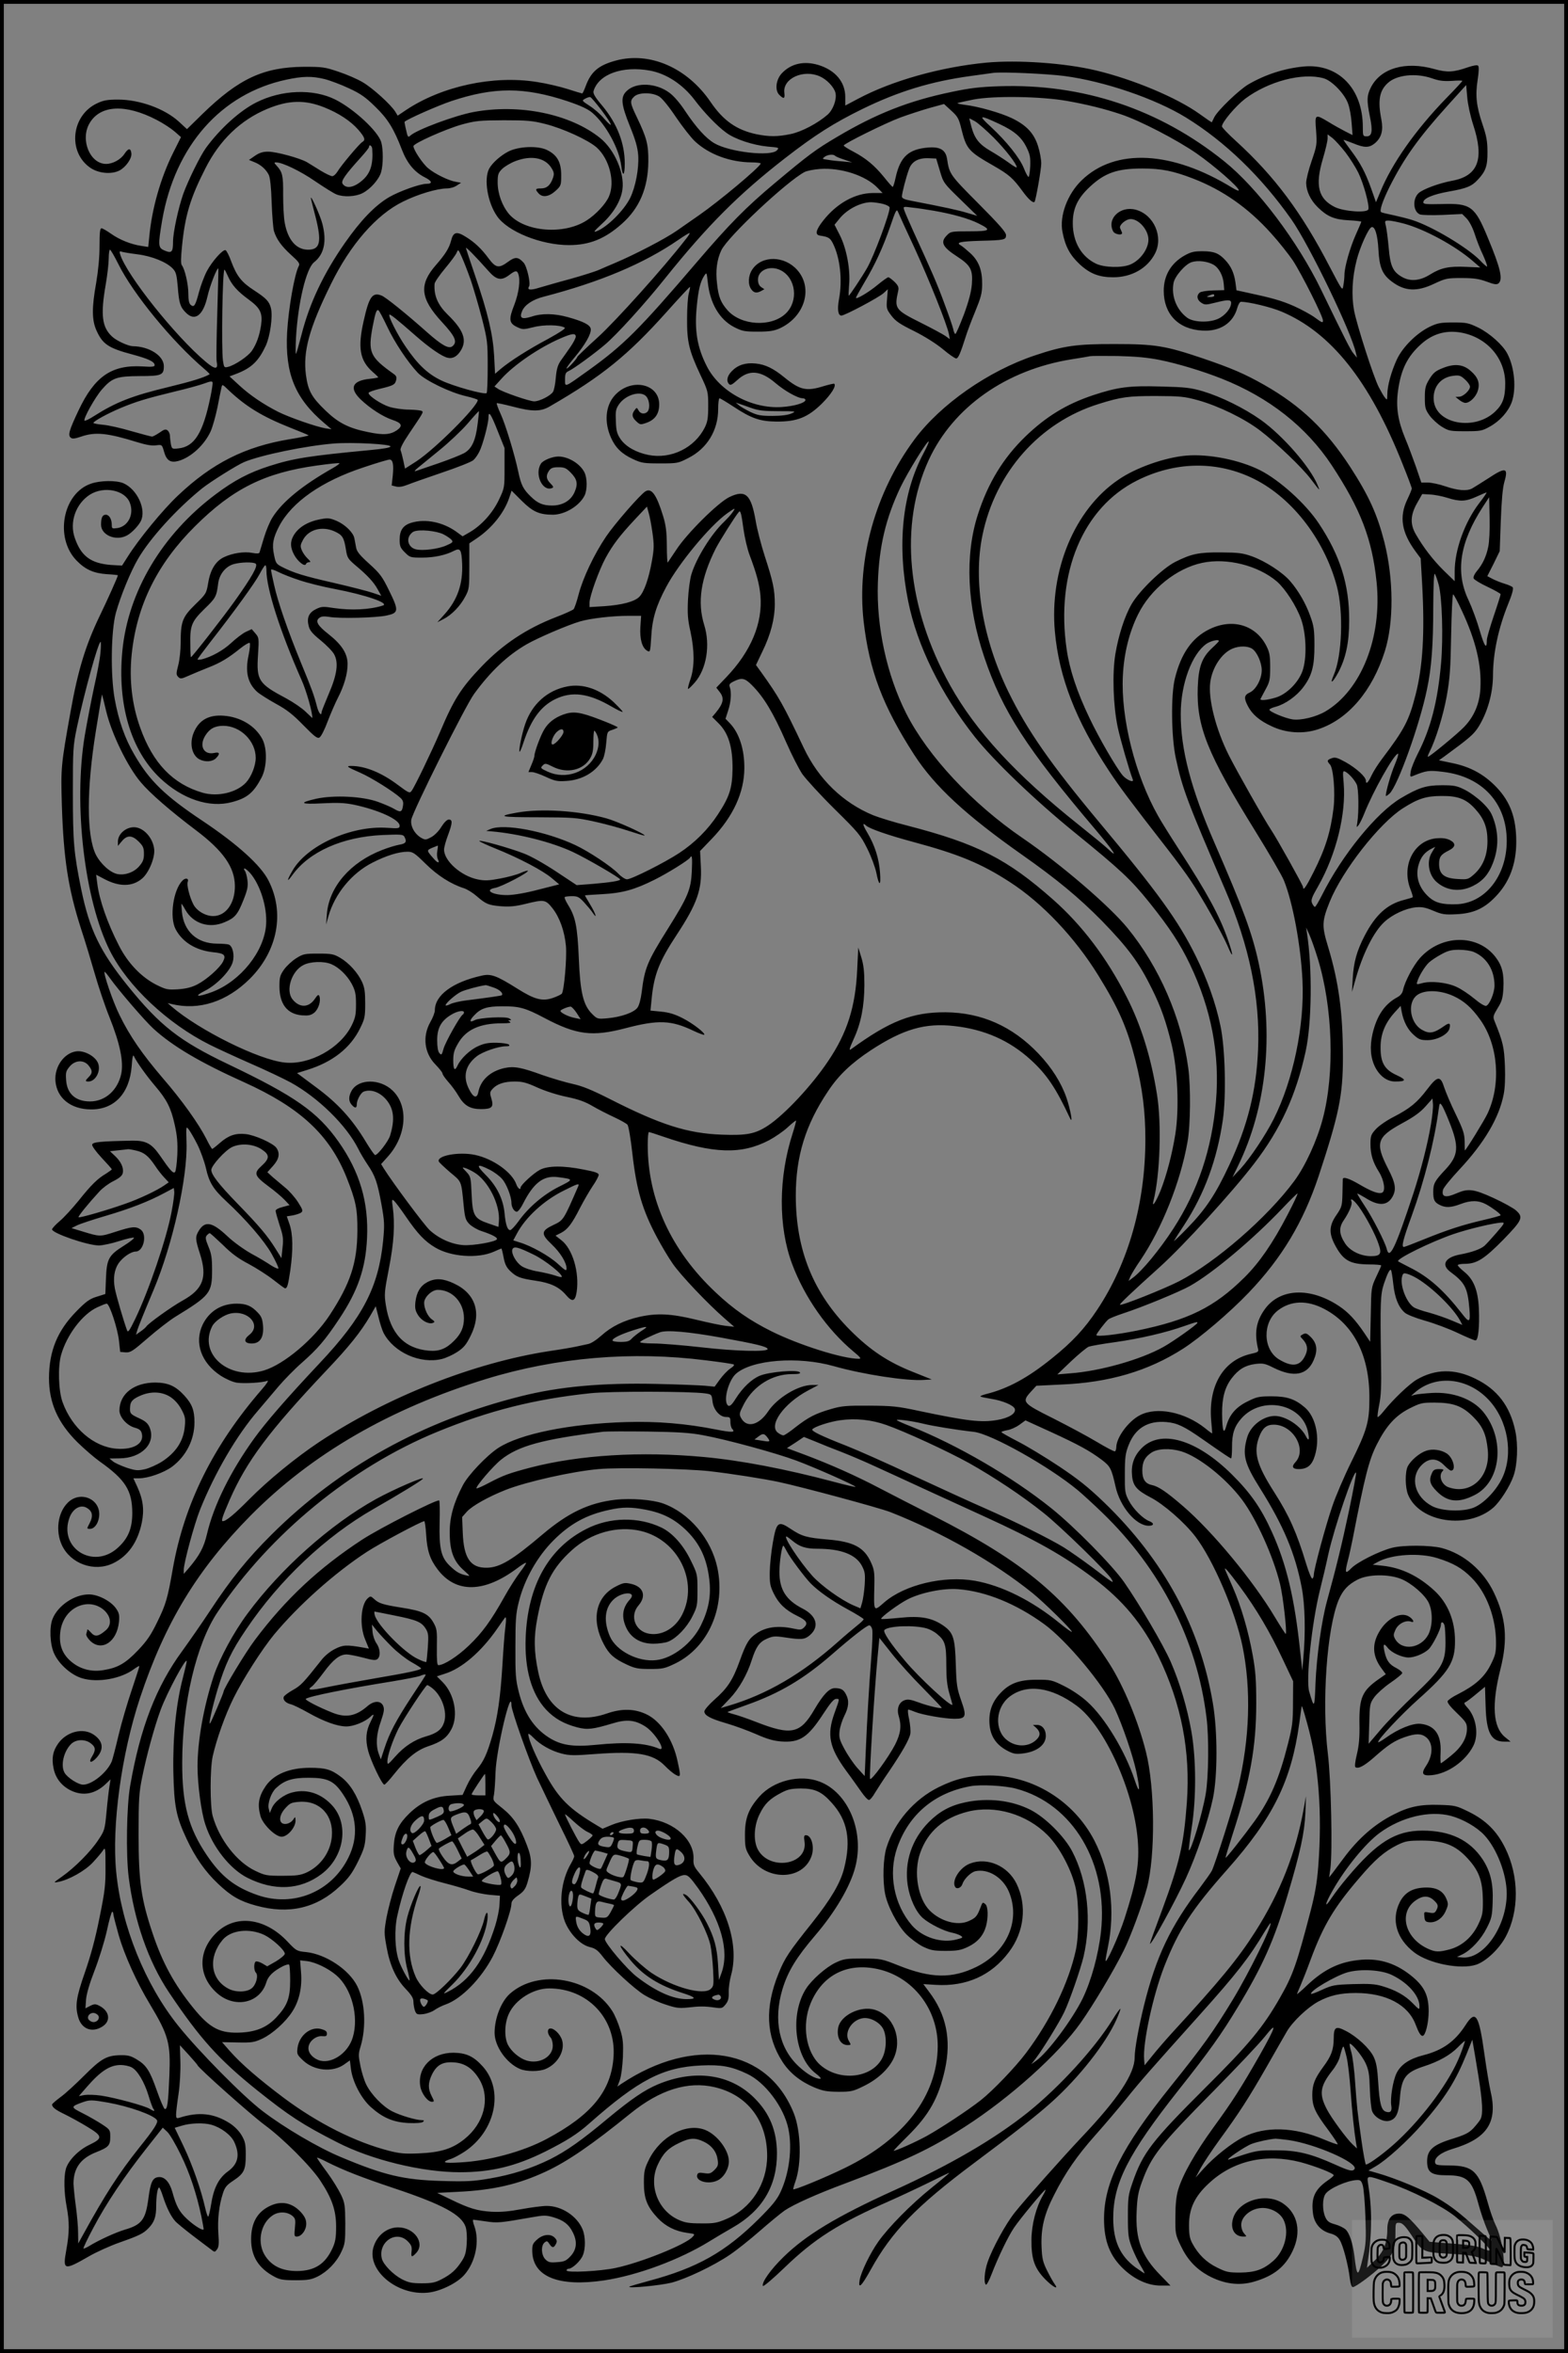 <?xml version="1.0" encoding="UTF-8"?>
<svg xmlns="http://www.w3.org/2000/svg" version="1.0" width="1024pt" height="1536pt" viewBox="0 0 1024 1536" preserveAspectRatio="xMidYMid meet">
  <rect x="0" y="0" width="1024" height="1536" fill="#808080" stroke="none"/>
  <g transform="translate(0.00 0.00) scale(1)">
    <g transform="translate(0,1536) scale(0.1,-0.1)" fill="#000000" stroke="none">
      <path d="M4023 14965 c-114 -31 -163 -72 -198 -167 -10 -27 -20 -48 -23 -48 -3 0 -46 13 -96 29 -50 16 -140 37 -201 46 -284 45 -618 -27 -853 -183 l-55 -37 -15 25 c-29 47 -148 155 -213 193 -35 21 -107 52 -159 69 -88 30 -104 32 -225 32 -264 -2 -425 -77 -662 -307 l-102 -100 -54 50 c-93 84 -255 143 -397 143 -68 0 -95 -5 -135 -24 -169 -78 -195 -316 -47 -420 54 -38 139 -46 192 -19 42 22 82 79 78 112 -4 36 -20 35 -45 -3 -24 -37 -76 -66 -120 -66 -106 0 -171 159 -108 266 70 119 234 127 437 22 43 -22 96 -57 119 -77 l41 -36 -51 -102 c-82 -164 -139 -365 -156 -547 l-7 -68 -46 7 c-67 10 -142 40 -198 80 -27 19 -55 35 -61 35 -10 0 -13 -29 -13 -115 0 -74 -8 -159 -22 -242 -29 -161 -28 -242 1 -308 41 -92 78 -117 236 -159 104 -28 145 -47 145 -70 0 -10 -18 -12 -79 -8 -202 12 -313 -65 -418 -287 -61 -129 -71 -162 -51 -178 10 -9 27 -7 68 7 93 32 172 24 368 -37 55 -17 95 -24 121 -20 39 5 39 5 52 -40 16 -59 42 -76 94 -62 82 23 170 104 211 194 12 27 32 97 44 155 11 58 23 116 26 129 5 24 6 24 47 -16 113 -107 220 -172 398 -243 66 -26 122 -49 124 -52 3 -2 -53 -14 -123 -25 -291 -48 -506 -156 -729 -367 -98 -92 -255 -283 -327 -397 l-39 -61 -71 4 c-132 10 -196 57 -237 175 -37 103 5 224 98 284 92 58 230 30 261 -53 29 -74 -10 -153 -80 -165 -36 -5 -38 -4 -38 21 0 37 -17 66 -39 66 -22 0 -31 -19 -31 -65 0 -68 96 -109 168 -71 31 16 74 61 91 93 39 76 -23 210 -114 249 -46 19 -150 18 -210 -3 -185 -62 -240 -353 -95 -502 57 -59 112 -83 197 -89 40 -2 73 -6 73 -7 0 -9 -68 -161 -120 -268 -91 -190 -141 -352 -189 -622 -63 -351 -64 -366 -57 -610 11 -349 41 -545 125 -807 28 -84 68 -218 91 -298 23 -80 65 -206 95 -280 69 -173 93 -290 77 -369 -23 -108 -105 -181 -204 -181 -94 0 -150 50 -156 138 -4 52 -1 61 23 90 36 43 93 45 124 6 26 -33 26 -49 1 -74 -25 -25 -25 -30 -2 -30 47 1 83 70 62 121 -19 45 -90 83 -142 76 -80 -11 -143 -101 -136 -193 9 -112 100 -185 231 -186 153 -2 253 104 267 282 4 61 9 79 15 65 15 -34 81 -127 139 -195 76 -89 103 -143 127 -252 16 -72 20 -116 17 -196 -3 -56 -9 -107 -15 -113 -12 -12 -32 11 -100 110 -53 76 -90 96 -178 95 -211 -4 -260 -9 -263 -26 -2 -9 24 -45 62 -86 36 -38 66 -72 66 -75 0 -3 -17 -15 -37 -28 -56 -33 -97 -73 -179 -176 -41 -50 -96 -111 -124 -134 -27 -23 -50 -48 -50 -54 0 -25 232 -105 306 -105 24 0 85 13 134 29 50 16 92 25 95 21 3 -4 -28 -28 -68 -53 -97 -61 -110 -85 -115 -213 l-4 -101 -57 -18 c-46 -14 -69 -31 -131 -94 -125 -127 -179 -259 -180 -436 0 -163 58 -293 186 -420 45 -44 110 -100 145 -125 168 -119 212 -189 213 -335 0 -103 -27 -168 -96 -230 -161 -144 -389 2 -313 201 21 55 69 83 108 63 41 -22 48 -53 22 -103 -19 -36 -19 -36 3 -36 28 0 53 33 59 78 16 116 -124 177 -207 90 -63 -65 -78 -183 -36 -274 57 -122 210 -177 332 -120 98 46 163 136 190 266 17 84 9 151 -30 236 l-25 54 38 0 c59 0 160 36 214 75 92 69 147 176 147 291 0 77 -15 118 -66 174 -57 62 -105 84 -189 85 -139 0 -234 -73 -235 -182 0 -44 49 -99 101 -113 29 -8 40 -17 45 -37 17 -66 -53 -108 -164 -100 -149 11 -292 134 -353 303 -27 73 -32 232 -10 309 37 131 139 266 236 311 28 13 55 24 62 24 18 0 71 -161 80 -242 l8 -73 35 -3 c32 -2 46 7 145 93 61 53 141 115 178 138 230 141 242 156 242 307 0 77 -4 106 -24 153 -19 46 -21 60 -11 72 7 8 16 15 20 15 3 0 42 -35 86 -77 58 -58 103 -90 170 -125 50 -27 122 -73 160 -103 38 -30 72 -55 76 -55 14 0 20 23 34 118 19 134 17 236 -5 300 l-18 52 38 6 c21 4 46 12 55 18 14 11 12 18 -20 69 -20 31 -57 73 -83 94 -25 21 -62 52 -82 69 l-35 32 37 41 c40 45 47 82 22 118 -21 30 -141 84 -201 90 -66 7 -112 -9 -167 -57 -25 -22 -48 -40 -51 -40 -3 0 -20 28 -37 63 -51 101 -161 255 -285 398 -135 158 -217 276 -284 414 -43 87 -106 272 -97 281 2 2 17 -16 34 -40 56 -79 229 -280 285 -331 126 -115 306 -221 593 -350 365 -165 557 -343 668 -620 61 -154 72 -206 71 -350 -1 -209 -46 -344 -181 -550 -104 -158 -299 -322 -429 -361 -227 -68 -431 106 -338 289 17 33 77 74 121 83 115 23 201 -77 122 -139 -41 -32 -34 -57 15 -57 54 0 79 39 74 113 -4 46 -10 63 -34 88 -42 45 -76 59 -139 59 -99 0 -178 -49 -221 -136 -57 -118 -10 -251 117 -334 36 -23 79 -42 106 -46 50 -7 166 0 198 12 12 5 -1 -17 -36 -57 -317 -366 -505 -745 -580 -1167 -34 -196 -46 -236 -101 -348 -42 -87 -68 -125 -126 -186 -82 -86 -132 -115 -225 -130 -80 -14 -155 6 -214 57 -55 47 -78 106 -70 185 9 99 75 175 164 187 116 15 210 -105 133 -170 -48 -41 -70 -44 -97 -13 -13 15 -23 23 -23 17 0 -5 -3 -16 -6 -25 -4 -10 6 -27 24 -46 75 -74 176 -9 189 123 4 44 1 58 -19 87 -33 48 -117 92 -177 92 -94 0 -201 -71 -237 -158 -23 -54 -18 -170 10 -229 32 -70 113 -141 184 -161 102 -30 255 -2 338 61 19 14 34 22 34 18 0 -5 -23 -75 -50 -156 -28 -82 -67 -215 -86 -295 -19 -81 -39 -157 -44 -170 -31 -73 -129 -152 -187 -152 -33 0 -105 47 -122 79 -26 47 -5 138 43 186 32 32 92 34 130 4 31 -24 33 -43 6 -87 -24 -38 -6 -45 28 -9 53 56 47 111 -17 154 -69 46 -174 20 -230 -57 -36 -50 -45 -97 -31 -164 13 -65 54 -116 115 -145 78 -37 156 -22 224 42 l33 32 -7 -44 c-4 -24 -13 -99 -19 -166 -11 -118 -13 -125 -54 -186 -49 -75 -153 -180 -237 -239 -57 -40 -59 -42 -25 -35 69 13 175 72 226 127 27 29 57 64 66 78 16 24 17 20 17 -108 1 -116 -4 -158 -39 -330 -27 -136 -57 -247 -95 -356 -58 -166 -66 -221 -43 -298 22 -73 89 -99 155 -58 60 36 49 104 -21 138 -22 11 -31 11 -57 -2 l-31 -16 4 58 c3 36 23 105 55 187 28 72 64 187 80 257 15 71 31 128 36 128 4 0 7 -6 7 -14 0 -8 16 -70 35 -138 37 -129 119 -311 204 -451 122 -204 136 -254 127 -467 -7 -175 -13 -223 -30 -217 -6 2 -29 55 -51 118 -47 134 -70 169 -133 206 -38 23 -58 28 -107 27 -89 -2 -125 -23 -235 -133 -54 -54 -123 -118 -154 -140 -31 -23 -56 -45 -56 -49 1 -18 21 -34 81 -63 35 -17 101 -53 147 -81 103 -62 105 -76 18 -118 -74 -35 -140 -103 -156 -159 -14 -52 -12 -154 5 -244 19 -101 19 -169 -2 -285 -24 -133 -16 -135 148 -41 48 28 137 68 199 90 133 47 157 59 192 96 36 38 48 73 48 142 0 65 9 121 19 121 4 0 15 -26 25 -57 23 -72 52 -131 80 -162 11 -13 63 -55 115 -95 52 -39 105 -80 119 -90 24 -19 25 -19 39 0 12 15 14 38 9 104 -6 90 4 184 30 263 13 40 25 54 69 83 69 46 80 69 80 168 0 70 -4 87 -27 127 -17 29 -47 59 -78 79 -102 65 -202 76 -327 36 -20 -6 -23 -4 -23 21 0 15 7 76 16 134 9 62 14 152 12 213 l-3 105 57 -62 c31 -34 57 -65 58 -68 1 -15 350 -325 439 -391 119 -87 301 -269 363 -363 76 -115 103 -194 103 -300 0 -73 -5 -100 -23 -140 -48 -105 -117 -149 -232 -150 -94 0 -160 30 -204 93 -60 84 -38 215 44 270 41 28 98 25 132 -5 17 -15 19 -26 14 -75 -5 -52 -4 -58 12 -58 31 0 62 42 62 83 0 27 -9 46 -32 73 -57 64 -128 80 -203 45 -84 -39 -125 -110 -125 -219 0 -111 48 -189 154 -245 34 -18 57 -22 136 -22 80 0 103 4 144 24 64 32 123 92 155 161 24 51 26 65 26 185 -1 120 -3 135 -28 188 -15 32 -56 99 -92 148 -36 48 -65 91 -65 94 0 3 31 -10 69 -30 109 -54 221 -98 433 -169 318 -106 442 -173 469 -253 7 -21 10 -66 7 -109 -4 -59 -11 -82 -33 -115 -36 -56 -70 -86 -130 -117 -42 -22 -63 -27 -130 -27 -67 0 -88 5 -131 27 -57 30 -120 95 -130 133 -27 108 92 190 168 115 25 -25 29 -37 26 -65 -5 -41 1 -43 30 -12 60 64 -12 167 -118 167 -73 0 -138 -52 -161 -129 -45 -151 155 -318 356 -297 80 8 193 63 239 118 72 83 99 218 64 316 -9 23 -12 42 -7 42 4 0 41 -5 82 -11 76 -11 91 -10 295 26 84 15 98 15 146 1 65 -19 101 -46 126 -97 31 -60 27 -112 -13 -156 -29 -31 -41 -37 -88 -40 -45 -4 -58 -1 -76 17 -28 26 -32 90 -7 111 15 12 19 11 32 -9 18 -27 28 -28 42 -1 9 16 8 25 -6 40 -26 29 -77 25 -116 -10 -29 -26 -33 -35 -32 -79 5 -165 173 -232 470 -188 218 33 493 135 689 256 39 24 106 64 150 89 193 110 290 272 289 486 -1 146 -48 261 -148 360 -157 157 -390 189 -631 88 -87 -37 -172 -95 -322 -219 -177 -148 -273 -215 -380 -269 -124 -61 -249 -101 -395 -126 -106 -18 -149 -21 -313 -16 -248 7 -376 37 -659 156 -147 61 -371 193 -511 300 -127 96 -418 391 -550 556 -217 270 -372 653 -406 1005 -30 301 34 769 155 1135 163 491 374 839 723 1192 398 402 911 699 1540 892 460 141 952 182 1433 121 91 -11 171 -23 179 -26 10 -3 4 -12 -20 -28 -19 -13 -49 -45 -68 -71 l-34 -47 -61 6 c-34 3 -178 9 -321 12 -352 8 -632 -17 -885 -81 -641 -161 -1185 -463 -1627 -903 -157 -156 -265 -290 -398 -492 -56 -85 -139 -204 -183 -265 -171 -232 -276 -502 -342 -883 -23 -131 -28 -444 -10 -592 36 -288 129 -555 263 -755 203 -303 325 -438 575 -639 212 -169 294 -223 523 -340 223 -115 555 -196 802 -196 205 0 365 39 558 135 139 70 208 113 288 184 323 285 481 367 731 378 128 6 197 -6 298 -54 119 -55 242 -219 271 -361 26 -127 5 -290 -52 -412 -24 -51 -56 -89 -142 -175 -219 -217 -402 -320 -720 -405 -66 -18 -122 -34 -125 -37 -12 -13 203 8 275 26 96 25 275 110 381 182 42 28 129 97 193 153 64 56 138 117 165 136 59 40 210 108 396 177 393 148 556 225 780 369 295 189 615 477 757 679 86 122 215 339 281 471 44 88 122 298 152 409 56 208 53 655 -6 888 -50 201 -147 433 -239 577 -275 429 -552 662 -1155 968 -113 57 -268 137 -345 177 -154 81 -320 155 -493 220 l-113 42 56 36 55 37 72 -29 c40 -17 120 -49 178 -71 58 -23 152 -63 210 -90 58 -26 218 -100 355 -163 138 -63 302 -138 365 -167 331 -151 518 -256 710 -401 193 -145 322 -300 426 -513 149 -308 209 -615 185 -952 -21 -279 -47 -391 -161 -700 -44 -118 -80 -217 -80 -221 0 -26 165 274 235 427 70 152 146 378 176 520 31 147 31 438 0 620 -83 498 -321 937 -711 1313 -102 98 -168 151 -294 235 -90 60 -211 133 -270 163 -58 30 -106 57 -106 60 0 4 17 9 38 13 21 3 57 19 79 35 l40 29 169 -77 c180 -83 248 -120 330 -181 55 -42 63 -57 89 -173 29 -133 134 -257 217 -257 35 0 37 17 4 30 -41 15 -106 80 -134 134 -25 48 -27 59 -26 176 0 106 4 134 24 185 43 112 127 163 248 152 69 -6 116 -28 234 -111 142 -99 182 -126 188 -126 3 0 6 33 6 73 -1 89 16 138 63 190 131 145 388 96 431 -82 14 -60 8 -76 -13 -34 -31 58 -106 113 -174 127 -80 18 -182 -49 -208 -136 -33 -113 -19 -170 83 -332 155 -247 230 -426 273 -649 22 -116 26 -295 10 -467 l-6 -75 -14 125 c-36 344 -89 569 -185 780 -70 155 -139 254 -261 375 -233 231 -468 298 -592 169 -48 -50 -67 -106 -60 -177 6 -67 31 -95 121 -142 85 -44 221 -162 293 -256 115 -150 260 -487 307 -714 58 -283 48 -603 -29 -925 -27 -113 -149 -498 -171 -542 -7 -14 -43 -64 -78 -111 -192 -252 -286 -449 -365 -768 -35 -143 -61 -285 -61 -339 0 -108 -108 -270 -345 -520 -122 -129 -372 -410 -438 -493 -59 -74 -146 -233 -177 -323 -21 -59 -27 -139 -11 -148 4 -3 21 27 36 67 45 116 109 249 148 306 39 58 200 252 205 247 1 -2 -6 -19 -17 -37 -45 -77 -74 -190 -75 -289 -1 -126 19 -185 88 -257 53 -54 95 -75 62 -31 -9 13 -31 52 -49 88 -27 55 -32 78 -35 153 -5 120 17 213 82 339 73 145 149 255 270 391 58 65 148 171 200 235 92 115 163 195 476 544 247 275 330 382 430 550 19 31 36 56 37 54 14 -13 -143 -330 -247 -501 -125 -206 -196 -305 -405 -565 -320 -399 -435 -628 -435 -865 0 -146 39 -244 130 -329 73 -68 159 -106 240 -106 l64 0 -66 68 c-124 126 -164 234 -155 417 4 90 10 125 35 193 63 171 113 234 467 592 149 151 300 311 335 355 84 106 74 69 -31 -117 -125 -219 -180 -305 -304 -475 -121 -167 -202 -310 -231 -408 -12 -41 -18 -96 -18 -175 -1 -112 0 -117 36 -192 42 -88 98 -148 177 -192 103 -56 204 -69 302 -40 129 38 202 97 251 201 58 122 34 241 -60 307 -110 78 -297 22 -330 -98 -19 -66 11 -116 67 -116 24 0 24 0 6 20 -11 12 -19 36 -19 57 0 49 54 99 118 108 62 10 133 -24 158 -75 40 -79 9 -202 -67 -269 -64 -56 -118 -75 -215 -76 -77 0 -92 3 -152 33 -70 34 -123 86 -161 157 -17 31 -22 57 -22 120 0 107 37 187 128 271 158 149 372 198 599 140 97 -26 218 -73 218 -86 0 -4 -18 -20 -41 -35 -84 -59 -108 -114 -94 -217 9 -64 50 -111 114 -128 29 -8 47 -20 60 -42 22 -34 56 -165 66 -250 5 -37 12 -58 20 -58 17 0 126 80 188 139 72 67 91 110 90 204 0 74 0 77 22 77 25 0 43 -20 98 -104 53 -82 69 -89 210 -97 170 -9 206 -16 283 -55 37 -19 74 -34 81 -34 31 0 3 192 -41 278 -13 26 -36 92 -51 147 -57 202 -94 238 -250 239 -79 1 -90 3 -93 19 -6 32 38 66 113 89 227 67 298 174 249 378 -8 36 -26 142 -39 235 -37 267 -58 299 -125 194 -69 -106 -149 -163 -274 -195 -91 -23 -148 -61 -176 -118 -24 -51 -42 -164 -34 -212 6 -35 -6 -49 -35 -39 -30 9 -42 54 -50 186 -6 99 -13 136 -30 172 -27 56 -109 132 -181 169 -67 35 -80 27 -80 -51 -1 -72 -16 -113 -69 -184 -56 -77 -71 -115 -71 -184 0 -73 19 -114 104 -227 36 -49 64 -91 62 -94 -3 -2 -42 12 -88 31 -194 83 -385 89 -529 16 -72 -36 -190 -129 -258 -205 l-53 -59 32 60 c18 33 73 116 123 185 130 178 190 271 307 475 56 99 117 204 134 234 38 65 134 156 205 195 75 40 143 56 245 56 199 0 344 -77 392 -209 19 -50 32 -71 44 -71 19 0 40 84 40 161 0 100 -26 157 -102 222 -103 87 -211 124 -337 114 -138 -11 -240 -59 -353 -165 -37 -36 -68 -62 -68 -59 0 2 11 29 24 58 13 30 43 106 66 169 83 223 152 338 314 527 106 125 167 177 253 220 53 25 68 28 163 28 140 -1 214 -29 294 -116 74 -80 98 -145 100 -269 1 -85 -2 -102 -28 -158 -39 -84 -105 -143 -184 -166 -74 -20 -97 -20 -147 3 -153 70 -194 240 -76 318 44 30 82 29 115 -2 29 -27 31 -37 15 -67 -9 -16 -17 -19 -46 -13 -34 6 -34 6 -31 -27 2 -27 8 -34 30 -36 43 -5 88 24 109 73 18 40 18 47 5 79 -23 55 -68 78 -147 74 -77 -4 -127 -34 -158 -96 -57 -114 -21 -239 96 -328 95 -72 302 -113 404 -79 64 22 149 102 192 182 89 167 88 395 -3 579 -54 110 -125 181 -238 237 -82 40 -90 42 -192 45 -123 4 -198 -11 -299 -63 -123 -62 -230 -155 -327 -286 -27 -36 -59 -79 -71 -95 l-23 -29 8 55 c15 111 5 576 -16 750 -41 337 -7 819 70 1005 27 64 60 100 123 133 68 36 202 38 285 5 69 -28 157 -105 181 -157 27 -59 25 -150 -3 -206 -48 -91 -172 -109 -217 -29 -12 22 -12 29 3 62 19 39 68 63 101 51 27 -11 14 18 -16 35 -55 31 -144 -16 -193 -103 -47 -81 -42 -157 14 -234 l30 -41 -43 -30 c-111 -77 -131 -123 -129 -291 2 -92 -3 -145 -17 -203 -11 -45 -15 -80 -9 -83 19 -12 57 8 121 64 91 81 134 109 200 132 72 25 108 25 140 0 47 -37 47 -117 1 -186 -35 -52 -26 -68 36 -62 105 10 220 91 271 190 38 73 20 189 -39 252 -19 21 -23 30 -14 33 8 3 40 27 72 54 l58 48 4 -127 c5 -173 36 -232 123 -231 l40 0 -37 30 c-78 64 -88 211 -29 444 49 194 37 332 -44 501 -69 143 -196 251 -340 289 -75 19 -252 20 -325 1 -85 -22 -227 -94 -265 -133 -41 -42 -44 -32 -21 57 8 30 21 91 30 135 79 408 106 514 157 615 61 121 121 188 212 235 74 37 83 39 165 39 123 0 182 -22 253 -93 62 -62 85 -114 95 -215 18 -175 -108 -296 -255 -245 -47 16 -69 77 -39 107 9 9 4 12 -23 12 -29 0 -38 -5 -47 -25 -22 -47 -14 -75 31 -120 70 -71 143 -78 248 -24 173 88 200 365 55 543 -70 84 -197 131 -335 123 -47 -3 -97 -8 -111 -12 l-25 -7 25 22 c136 119 346 98 483 -49 124 -133 162 -350 88 -508 -39 -82 -117 -164 -183 -193 -69 -30 -210 -26 -275 8 -115 60 -148 189 -68 269 47 47 99 47 146 -2 19 -19 39 -35 45 -35 36 0 15 84 -28 112 -37 24 -92 32 -133 18 -44 -14 -100 -62 -121 -101 -19 -37 -18 -140 2 -187 75 -181 391 -228 557 -83 44 39 108 139 131 206 26 73 31 205 12 293 -34 163 -118 273 -261 342 -136 67 -262 64 -383 -6 -49 -29 -153 -128 -214 -204 -20 -25 -38 -43 -41 -40 -3 3 2 39 10 80 12 57 15 123 12 275 -6 399 -4 444 19 515 24 70 38 97 46 89 3 -3 10 -44 15 -91 10 -91 33 -148 73 -185 14 -14 68 -35 133 -54 61 -17 157 -53 214 -80 57 -27 109 -49 117 -49 18 0 27 89 22 208 -6 120 -34 191 -97 241 -22 18 -41 37 -41 42 0 5 21 9 47 9 77 0 127 32 251 158 124 128 132 146 83 190 -16 15 -81 51 -146 81 -131 60 -167 64 -241 32 -74 -33 -102 -25 -90 23 3 13 51 72 107 132 163 174 260 339 289 491 8 38 11 110 8 185 -5 122 -12 155 -68 293 -11 27 -9 35 20 83 28 45 34 64 38 130 5 94 -8 148 -51 204 -116 152 -354 149 -493 -5 -44 -49 -100 -155 -111 -209 -4 -20 -16 -36 -36 -47 -84 -45 -135 -120 -163 -237 -20 -87 -14 -159 17 -221 31 -59 78 -93 130 -93 73 0 76 11 11 41 -80 36 -107 82 -106 184 0 84 29 156 91 225 l40 44 7 -39 c12 -64 40 -118 80 -152 31 -28 44 -33 88 -33 63 0 135 38 144 76 9 35 -1 40 -32 18 -72 -51 -100 -55 -152 -24 -70 43 -91 162 -37 216 44 44 153 45 247 2 69 -32 118 -75 175 -155 117 -164 137 -420 48 -611 -19 -42 -142 -242 -149 -242 0 0 -1 26 -1 58 -1 51 -9 76 -58 178 -32 65 -65 144 -75 174 -25 80 -44 78 -111 -10 -66 -87 -112 -125 -218 -180 -46 -23 -98 -59 -118 -81 -32 -35 -35 -45 -35 -98 0 -67 16 -119 56 -182 34 -55 44 -126 19 -135 -23 -9 -69 8 -152 57 -64 37 -102 49 -104 32 0 -5 -1 -47 -2 -94 -2 -81 -4 -88 -39 -140 -47 -67 -50 -116 -14 -188 56 -109 99 -134 229 -135 42 0 77 -3 77 -7 0 -4 -15 -38 -33 -75 -32 -69 -32 -70 -35 -246 l-4 -177 -38 57 c-59 87 -105 136 -165 176 -189 126 -389 117 -487 -23 -55 -78 -67 -152 -42 -257 5 -18 -2 -22 -48 -32 -180 -42 -278 -209 -258 -437 4 -44 7 -81 6 -82 -1 -1 -22 14 -46 34 -134 106 -315 142 -425 85 -76 -39 -154 -145 -155 -209 0 -12 -4 -24 -8 -27 -5 -3 -58 25 -118 61 -60 36 -189 105 -286 154 -202 101 -207 107 -144 176 l34 37 163 8 c313 13 567 88 795 234 111 71 305 236 429 366 217 227 356 460 456 759 133 404 159 527 159 776 0 291 -27 492 -97 723 -42 137 -40 167 11 294 82 203 324 512 478 610 99 63 152 80 253 80 107 1 161 -20 220 -86 57 -63 79 -120 79 -208 0 -93 -29 -164 -86 -216 -40 -35 -42 -36 -109 -32 -88 5 -120 31 -121 97 0 47 11 63 63 89 46 23 48 47 8 68 -23 11 -48 15 -86 12 -147 -12 -232 -175 -173 -330 11 -28 18 -53 16 -55 -2 -2 -28 -10 -59 -18 -109 -28 -185 -98 -255 -233 -52 -100 -72 -174 -78 -280 l-5 -87 20 70 c48 175 121 322 192 387 53 49 138 88 203 95 41 4 64 0 116 -22 57 -24 74 -27 150 -23 110 5 181 36 255 113 91 93 137 212 137 360 0 154 -38 260 -128 355 -81 85 -172 135 -291 159 l-86 18 34 24 c165 121 192 144 223 192 60 95 96 222 96 340 1 146 35 305 99 464 26 63 36 101 30 109 -5 6 -28 16 -51 23 -24 7 -59 21 -79 31 l-36 19 41 81 40 82 7 196 c5 134 12 216 23 255 28 96 9 100 -107 23 -45 -29 -92 -58 -104 -65 -34 -18 -94 -13 -173 14 -40 14 -93 25 -116 25 l-42 0 -35 103 c-20 56 -51 140 -71 187 -47 114 -61 204 -46 310 19 138 61 223 150 303 74 67 159 92 255 77 172 -28 295 -166 295 -333 0 -92 -16 -136 -65 -183 -134 -129 -389 -83 -402 73 -7 86 45 151 129 160 38 5 48 1 76 -25 18 -16 32 -37 32 -46 0 -24 -45 -66 -72 -66 l-23 -1 24 -19 c13 -11 31 -20 41 -20 29 0 69 39 81 80 15 49 1 88 -47 129 -48 43 -105 49 -180 19 -49 -19 -63 -31 -89 -72 -26 -43 -30 -59 -30 -122 0 -64 3 -77 30 -115 17 -24 53 -57 80 -74 46 -28 54 -30 154 -30 99 0 110 2 160 30 67 37 121 98 144 161 30 86 18 224 -28 313 -29 58 -116 135 -190 172 -65 31 -77 34 -165 34 -82 0 -102 -4 -151 -27 -86 -41 -179 -133 -217 -215 -37 -81 -62 -172 -62 -228 -1 -38 -1 -39 -16 -20 -9 11 -26 41 -39 66 -35 67 -143 404 -162 501 -18 99 -13 215 17 331 21 83 77 208 97 214 22 8 40 -51 45 -147 6 -114 25 -161 86 -207 85 -65 165 -69 278 -15 75 35 84 37 179 37 80 0 113 -5 163 -23 50 -19 66 -21 78 -12 30 26 14 98 -70 299 -85 206 -111 225 -301 219 -99 -2 -120 -1 -120 11 0 26 62 52 168 71 114 20 149 34 188 77 52 55 64 91 63 183 0 68 -7 104 -33 180 -40 119 -47 186 -31 290 8 51 9 85 3 91 -6 6 -30 2 -66 -10 -95 -33 -136 -35 -219 -12 -191 54 -355 5 -417 -123 -25 -51 -26 -81 -5 -186 20 -96 14 -130 -21 -130 -24 0 -25 3 -25 60 0 252 -160 416 -385 396 -127 -12 -251 -52 -363 -117 -63 -38 -199 -169 -222 -214 -8 -17 -15 -31 -16 -33 -1 -2 -37 23 -80 54 -149 107 -435 227 -680 285 -203 48 -508 69 -714 50 -300 -29 -615 -118 -837 -236 l-83 -44 0 56 c0 98 -65 175 -176 209 -94 28 -178 9 -238 -54 -39 -42 -47 -111 -17 -141 30 -30 38 -26 33 14 -11 93 125 155 233 106 45 -20 92 -70 101 -107 10 -41 -15 -111 -52 -143 -63 -55 -168 -111 -240 -126 -86 -18 -141 -18 -225 -1 -130 28 -216 89 -299 211 -152 223 -396 329 -617 270z m222 -66 c108 -20 214 -90 291 -191 60 -80 146 -170 205 -213 58 -44 178 -83 274 -92 73 -6 75 -7 59 -24 -38 -43 -311 -12 -409 46 -55 32 -118 102 -189 208 -36 55 -76 101 -105 122 -85 63 -213 70 -275 14 -45 -40 -42 -85 18 -234 37 -91 50 -137 54 -190 5 -86 -17 -204 -53 -278 -41 -82 -151 -191 -220 -217 -23 -9 -15 2 36 49 75 68 125 152 134 226 14 107 -53 260 -147 335 -195 156 -525 224 -824 169 -123 -23 -371 -115 -414 -154 -15 -14 -18 -10 -28 37 -7 28 -11 52 -10 53 21 19 214 104 305 135 280 93 476 93 760 -1 88 -30 133 -51 162 -76 88 -75 175 -235 188 -345 9 -76 23 -67 23 14 0 134 -50 261 -147 378 -47 55 -61 80 -57 95 33 111 189 167 369 134z m2705 -35 c260 -34 593 -147 795 -271 256 -158 491 -385 689 -666 117 -167 394 -740 421 -872 l7 -30 -21 25 c-21 24 -57 96 -214 420 -152 313 -415 663 -632 837 -424 341 -924 508 -1469 490 -126 -4 -193 -12 -311 -37 -280 -58 -493 -142 -749 -294 -139 -82 -186 -117 -401 -297 -193 -161 -302 -272 -515 -521 -377 -441 -478 -541 -706 -705 -162 -116 -154 -113 -154 -60 0 37 4 46 24 55 31 14 162 109 234 170 77 64 263 269 397 437 278 346 479 547 780 781 197 153 320 231 510 324 234 114 447 179 705 214 63 9 129 18 145 20 54 8 348 -5 465 -20z m2401 -15 c48 -17 77 -20 130 -17 38 3 69 3 69 0 0 -3 -46 -53 -103 -111 -202 -208 -357 -428 -433 -614 l-28 -67 -31 88 c-39 108 -70 167 -134 252 -27 36 -48 66 -47 67 1 1 29 -9 62 -22 75 -31 105 -31 143 0 43 37 56 83 42 156 -24 122 -13 186 41 236 58 55 184 68 289 32z m-7232 -5 c36 -9 108 -36 159 -60 76 -35 109 -58 172 -120 83 -80 122 -144 175 -282 34 -88 81 -144 146 -178 51 -25 57 -44 14 -44 -43 0 -178 -49 -244 -87 -93 -55 -185 -151 -288 -298 -141 -202 -232 -395 -284 -600 -17 -66 -33 -122 -36 -125 -3 -3 -3 45 0 105 13 229 67 453 118 493 66 52 84 137 54 252 -13 51 -74 187 -75 168 0 -4 14 -60 31 -125 41 -162 30 -213 -49 -213 -78 0 -133 65 -153 178 -6 32 -10 113 -10 181 1 125 -4 147 -42 189 -18 19 -18 22 -4 22 41 0 158 -56 255 -123 59 -40 121 -79 139 -86 47 -19 125 -15 170 8 52 26 109 91 122 138 14 48 14 147 1 194 -20 71 -177 217 -300 279 -144 72 -351 65 -517 -19 -107 -54 -235 -170 -327 -295 -38 -52 -117 -213 -149 -301 -32 -91 -67 -252 -67 -312 0 -69 -9 -78 -54 -59 -44 18 -45 31 -17 198 84 486 385 827 811 918 107 23 167 24 249 4z m6525 5 c54 -15 138 -102 160 -166 10 -26 20 -83 23 -126 l6 -79 -49 25 c-27 14 -76 41 -108 61 -89 53 -90 53 -81 -58 6 -90 5 -97 -29 -196 -20 -57 -36 -122 -36 -144 1 -54 28 -112 76 -159 61 -60 107 -80 202 -85 45 -2 82 -7 82 -9 0 -3 -16 -41 -35 -83 -38 -84 -75 -214 -75 -264 0 -17 -3 -48 -7 -69 -6 -38 -6 -37 -90 123 -183 353 -359 589 -611 819 -51 46 -92 89 -92 96 0 27 90 133 151 180 152 114 374 173 513 134z m977 -304 c74 -224 32 -334 -138 -365 -86 -16 -191 -55 -219 -81 -41 -39 -35 -122 10 -139 12 -4 79 -6 148 -3 l127 6 29 -29 c17 -18 38 -57 52 -99 12 -39 37 -103 56 -142 18 -40 29 -73 25 -73 -4 0 -25 18 -46 41 -83 84 -312 221 -440 262 -27 9 -83 23 -124 32 -40 8 -77 17 -81 20 -13 8 9 73 55 166 95 188 187 317 377 528 l123 136 7 -80 c4 -47 20 -121 39 -180z m-5316 185 c19 -11 65 -68 109 -134 43 -63 99 -135 125 -159 91 -85 230 -136 369 -137 35 0 62 -4 60 -8 -11 -28 -272 -246 -403 -337 -38 -26 -104 -72 -145 -101 -74 -52 -275 -156 -400 -209 -36 -15 -84 -36 -107 -46 -24 -11 -107 -37 -185 -59 -79 -21 -171 -48 -206 -58 -57 -18 -82 -16 -67 8 12 19 -14 133 -36 156 -35 38 -55 39 -101 5 -60 -44 -80 -41 -127 22 -47 64 -92 106 -149 141 -60 38 -82 32 -96 -25 -13 -49 -37 -88 -99 -159 -112 -128 -103 -218 39 -372 87 -94 103 -130 69 -158 -24 -20 -70 6 -168 93 -135 120 -270 229 -296 238 -59 23 -81 -8 -116 -166 -40 -176 -25 -259 59 -333 20 -17 36 -33 36 -35 0 -2 -25 -7 -56 -10 -114 -12 -135 -60 -59 -134 62 -59 145 -113 208 -134 61 -20 69 -39 30 -67 -44 -30 -89 -34 -192 -12 -124 25 -192 60 -274 139 -92 88 -115 130 -129 233 -20 154 21 305 163 593 127 259 297 454 471 539 96 48 224 86 287 86 20 0 49 8 64 19 l28 18 -33 6 c-46 7 -137 51 -181 88 -36 29 -97 121 -97 145 0 18 209 111 315 141 91 25 116 27 275 28 151 0 188 -3 270 -24 116 -29 282 -105 337 -154 83 -75 121 -225 80 -319 -20 -48 -86 -119 -146 -157 -149 -96 -406 -75 -507 42 -45 54 -74 133 -74 207 0 51 4 62 29 87 16 16 55 39 86 51 104 40 194 23 236 -44 18 -29 19 -39 10 -66 -17 -48 -40 -68 -78 -68 -37 0 -40 -5 -16 -32 26 -29 68 -23 111 16 36 33 37 37 37 103 0 85 -27 132 -93 164 -59 29 -185 24 -252 -10 -52 -27 -106 -75 -126 -113 -35 -68 -10 -220 52 -309 69 -101 288 -189 470 -189 134 0 235 41 345 139 116 103 171 234 173 406 1 112 -10 154 -75 290 -45 93 -47 107 -17 135 30 28 118 28 163 0z m-377 -89 c72 -96 83 -129 17 -55 -24 29 -67 66 -96 84 -50 33 -51 33 -27 46 12 7 28 12 33 10 6 -1 38 -40 73 -85z m3041 60 c130 -23 243 -51 351 -87 126 -42 367 -167 495 -256 114 -79 275 -220 275 -240 0 -6 -19 2 -42 16 -394 242 -764 261 -983 50 -94 -90 -148 -235 -126 -340 18 -93 49 -150 112 -209 67 -62 127 -85 219 -85 120 0 223 58 273 155 56 109 -7 254 -126 286 -101 27 -191 -59 -147 -142 12 -21 66 -28 57 -6 -3 6 -8 19 -12 28 -8 20 38 59 69 59 54 0 116 -72 116 -134 0 -62 -54 -136 -119 -163 -55 -23 -170 -20 -224 6 -95 46 -150 141 -151 261 -1 98 31 166 113 242 97 90 178 118 341 118 125 0 203 -16 330 -65 195 -75 362 -192 511 -358 51 -56 114 -136 142 -177 58 -89 197 -365 197 -393 0 -16 -7 -14 -50 18 -28 21 -91 55 -140 77 -82 36 -142 53 -315 90 l-60 13 -7 53 c-9 61 -29 105 -67 145 -41 44 -73 57 -148 57 -57 0 -76 -5 -119 -29 -87 -50 -134 -130 -134 -229 0 -153 96 -252 253 -260 114 -7 200 49 227 147 6 22 17 41 24 41 51 0 197 -35 265 -64 323 -136 575 -452 790 -993 34 -84 61 -156 61 -162 0 -5 -13 -38 -30 -73 -53 -112 -37 -213 54 -337 l34 -46 10 -175 c17 -311 4 -531 -43 -714 -43 -169 -72 -225 -218 -418 -26 -34 -58 -84 -70 -110 -22 -48 -37 -61 -37 -34 0 25 -62 81 -131 120 -56 31 -71 35 -93 26 -30 -11 -32 -17 -10 -41 22 -25 35 -182 23 -284 -19 -155 -53 -265 -131 -419 -47 -94 -68 -125 -68 -97 0 11 -173 321 -209 374 -43 64 -222 380 -275 485 -86 170 -137 372 -122 479 13 96 74 189 145 219 45 19 101 18 130 -2 31 -22 61 -90 61 -139 0 -57 -37 -126 -77 -145 -38 -17 -41 -36 -14 -88 28 -55 77 -97 156 -133 94 -45 208 -52 305 -19 195 65 352 250 434 509 59 188 58 469 -3 712 -47 183 -101 302 -224 492 -157 241 -321 398 -560 534 -129 73 -212 109 -406 175 -240 81 -310 92 -566 92 -253 1 -339 -11 -526 -74 -304 -101 -617 -320 -787 -549 -255 -344 -377 -782 -332 -1186 37 -322 125 -554 331 -873 133 -205 336 -393 704 -652 229 -161 371 -279 521 -431 172 -177 243 -273 328 -446 59 -119 92 -214 128 -363 39 -165 50 -416 24 -582 -21 -132 -57 -269 -97 -371 -31 -75 -58 -116 -46 -66 43 170 54 503 23 694 -39 245 -104 452 -198 637 -131 257 -291 468 -481 636 -300 265 -494 364 -949 482 -87 22 -188 53 -225 68 -197 81 -357 235 -454 440 -137 289 -161 330 -278 494 l-34 47 42 88 c54 110 81 215 81 309 0 93 -11 147 -66 315 -24 75 -51 179 -59 230 -30 172 -66 205 -172 154 -74 -36 -278 -238 -347 -345 -27 -41 -52 -78 -55 -82 -3 -4 -6 46 -6 110 -1 93 -6 132 -24 192 -43 140 -75 186 -115 163 -33 -19 -202 -213 -258 -296 -79 -117 -151 -270 -179 -377 -12 -47 -27 -90 -33 -97 -6 -6 -58 -30 -116 -52 -191 -74 -345 -176 -484 -321 -135 -141 -182 -215 -272 -428 -54 -126 -166 -359 -186 -385 -12 -17 -18 -14 -88 38 -109 82 -216 125 -307 125 -36 0 -26 -7 61 -45 71 -31 218 -123 262 -164 15 -14 20 -27 16 -50 -6 -42 -16 -46 -55 -23 -17 11 -66 32 -107 47 -101 37 -288 46 -404 21 -119 -27 -105 -38 41 -30 99 5 145 3 204 -9 161 -34 299 -97 299 -137 0 -18 -6 -19 -82 -14 -235 16 -524 -115 -618 -280 -38 -65 -38 -81 -1 -29 111 154 328 250 589 262 119 5 135 4 143 -11 18 -33 10 -45 -32 -52 -23 -4 -74 -19 -114 -35 -207 -80 -345 -240 -360 -416 l-5 -70 15 54 c42 147 153 282 288 350 90 46 171 71 229 71 34 0 47 -9 118 -79 78 -77 166 -133 252 -160 20 -7 56 -29 80 -50 61 -53 78 -60 160 -67 55 -4 93 -1 158 15 125 31 133 29 179 -29 46 -59 78 -148 87 -245 7 -79 -12 -293 -27 -312 -6 -6 -33 -19 -60 -28 -68 -23 -119 -9 -230 61 -137 86 -173 99 -233 85 -190 -42 -306 -128 -306 -226 0 -14 -13 -49 -30 -78 -52 -93 -39 -202 34 -276 25 -26 46 -52 46 -59 0 -7 17 -31 38 -55 21 -23 51 -64 66 -90 37 -64 76 -87 147 -87 72 0 85 13 68 69 -11 36 -10 43 7 62 29 33 77 49 145 49 51 0 78 -7 148 -39 51 -23 129 -48 191 -61 78 -16 122 -32 171 -61 36 -21 99 -53 140 -72 41 -19 80 -41 87 -49 7 -9 21 -90 32 -189 27 -238 65 -368 162 -549 28 -52 73 -129 102 -170 51 -74 227 -260 341 -359 l60 -52 -55 6 c-30 3 -119 22 -197 41 -161 39 -253 43 -366 18 -103 -23 -185 -64 -249 -122 -34 -30 -69 -53 -89 -56 -19 -4 -52 -11 -74 -16 -22 -5 -103 -19 -179 -30 -493 -76 -1057 -299 -1501 -593 -155 -103 -335 -251 -455 -372 -99 -100 -153 -145 -175 -145 -12 0 -2 31 44 137 111 254 255 447 631 845 153 161 225 252 287 357 l37 64 18 -71 c9 -39 24 -85 33 -103 67 -128 240 -205 382 -170 27 7 71 27 100 46 42 28 58 47 87 106 73 146 33 274 -108 340 -71 34 -122 37 -174 10 -46 -24 -71 -65 -79 -130 -4 -40 -1 -56 16 -84 23 -38 70 -63 98 -53 14 6 14 9 -6 23 -27 18 -51 70 -51 108 0 37 50 85 89 85 95 0 171 -82 171 -185 0 -58 -18 -101 -63 -146 -53 -54 -99 -72 -167 -66 -159 14 -251 112 -280 297 -11 70 -10 86 20 240 33 168 40 289 25 400 -7 49 -6 53 8 42 9 -8 43 -53 75 -100 80 -117 126 -165 195 -206 103 -61 278 -73 382 -27 26 12 49 21 50 21 1 0 8 -26 14 -58 8 -44 19 -66 44 -90 40 -38 63 -47 163 -62 98 -14 154 -40 199 -92 42 -50 61 -45 71 18 19 129 -27 283 -101 339 l-37 29 36 18 c43 22 72 60 124 163 23 44 59 107 81 140 23 33 41 67 41 76 0 12 -24 20 -97 34 -134 27 -236 26 -288 -2 -40 -21 -125 -99 -125 -115 0 -20 -19 -5 -28 21 -28 79 -152 167 -270 192 -106 22 -253 -5 -236 -44 3 -6 37 -38 74 -70 76 -63 72 -52 88 -215 8 -82 13 -97 37 -122 16 -16 51 -37 79 -46 70 -23 108 -43 101 -54 -10 -17 -155 -42 -218 -38 -77 5 -160 42 -221 98 -37 35 -238 305 -300 403 l-17 28 44 49 c123 137 137 331 30 432 -81 77 -220 77 -266 -1 -21 -37 -22 -69 0 -93 21 -24 33 -23 33 2 0 29 26 76 45 84 47 18 106 -3 148 -53 49 -59 57 -127 25 -233 -11 -38 -81 -128 -98 -128 -5 0 -32 39 -61 87 -89 148 -183 251 -324 355 l-125 93 67 21 c165 51 282 143 345 272 30 61 33 74 33 162 0 76 -4 104 -21 141 -28 60 -85 123 -143 157 -41 24 -56 27 -142 27 -89 0 -99 -2 -144 -30 -27 -17 -63 -50 -80 -74 -26 -37 -30 -51 -30 -109 0 -117 51 -182 147 -190 43 -3 58 0 80 17 28 23 45 77 34 108 -6 13 -11 10 -31 -19 -39 -57 -100 -58 -145 -1 -46 58 -6 184 71 223 45 24 134 27 183 6 50 -21 104 -74 134 -130 22 -43 27 -64 27 -131 0 -68 -4 -89 -28 -138 -73 -149 -275 -261 -438 -243 -168 17 -559 211 -739 366 l-25 22 25 -6 c180 -44 361 15 512 165 181 181 229 430 122 640 -50 100 -203 238 -432 391 -243 162 -346 261 -444 431 -63 107 -103 222 -129 365 -28 156 -24 445 8 562 30 108 96 269 144 351 79 136 254 328 419 461 54 43 229 153 275 172 110 46 407 107 588 121 119 9 367 -4 367 -19 0 -8 -45 -16 -132 -24 -401 -38 -502 -54 -658 -104 -132 -42 -231 -94 -352 -185 -350 -262 -572 -636 -609 -1023 -33 -349 55 -647 246 -829 145 -137 322 -197 470 -157 99 26 141 61 193 160 36 69 38 189 5 252 -46 86 -142 144 -253 152 -98 7 -161 -29 -195 -111 -30 -72 -11 -152 42 -176 37 -17 81 -13 103 9 29 29 25 43 -10 35 -69 -15 -101 45 -60 112 28 46 63 65 118 65 112 0 212 -99 212 -209 0 -52 -29 -124 -63 -161 -61 -66 -185 -95 -283 -67 -194 56 -326 193 -408 424 -54 149 -73 313 -56 479 33 321 167 592 414 837 246 245 455 349 795 396 79 11 145 18 148 15 2 -2 -17 -17 -44 -32 -196 -111 -328 -218 -393 -321 -17 -26 -42 -86 -56 -133 -14 -47 -27 -90 -29 -96 -2 -8 -17 -9 -49 -3 -52 10 -129 -2 -183 -28 -54 -25 -89 -82 -103 -166 -12 -71 -13 -73 -85 -143 -84 -82 -95 -112 -95 -249 0 -48 -7 -114 -16 -148 -14 -54 -14 -61 0 -76 14 -14 21 -13 68 8 29 13 85 36 125 52 83 32 135 64 212 126 30 24 58 40 62 36 4 -4 1 -39 -7 -78 -24 -109 -7 -183 54 -240 15 -14 70 -49 122 -78 74 -40 114 -72 182 -142 74 -75 91 -88 105 -79 10 6 34 53 53 105 20 52 50 121 67 154 41 80 63 157 63 220 0 68 -38 127 -124 195 -73 57 -89 86 -60 107 13 10 31 11 64 6 68 -12 307 -6 375 9 79 17 81 31 16 163 -45 92 -59 111 -131 176 -64 58 -81 80 -85 108 -4 20 -8 46 -11 58 -7 37 -61 89 -114 112 -44 19 -58 21 -105 12 -88 -16 -151 -56 -181 -113 -19 -37 -18 -72 6 -118 23 -44 71 -83 78 -62 2 6 11 12 20 12 13 0 11 5 -9 24 -14 13 -31 37 -38 54 -11 27 -10 35 9 70 37 66 123 89 203 54 53 -24 63 -39 76 -118 8 -54 13 -62 62 -104 77 -64 121 -111 146 -158 l23 -41 -53 18 c-28 10 -144 40 -257 66 -201 46 -262 65 -340 105 -35 18 -40 25 -50 76 -15 69 -7 112 33 189 83 158 279 295 554 385 83 28 158 50 167 50 22 0 28 -33 21 -105 l-7 -64 28 -7 c19 -5 44 -1 74 11 25 10 127 46 227 80 101 34 192 70 204 81 12 10 29 35 39 55 22 41 60 185 60 223 0 48 15 27 60 -87 l45 -112 0 -130 c0 -129 0 -130 -37 -208 -41 -86 -113 -166 -190 -211 l-47 -27 -41 30 c-88 63 -201 86 -292 59 -55 -16 -78 -49 -78 -110 0 -43 4 -54 34 -84 33 -33 36 -34 113 -34 78 0 154 16 209 45 40 20 48 7 52 -83 6 -133 -30 -237 -114 -331 l-48 -53 39 20 c54 27 111 86 143 147 26 48 27 57 27 199 l0 149 49 33 c99 67 178 166 211 263 l16 48 67 -67 c72 -71 114 -90 204 -90 77 1 170 56 205 124 19 37 19 116 -1 154 -29 56 -105 102 -170 102 -38 0 -98 -24 -113 -46 -44 -68 9 -185 72 -160 12 4 9 11 -10 30 -29 29 -31 52 -9 84 12 17 25 22 61 22 38 0 50 -5 78 -33 45 -45 51 -75 27 -130 -24 -55 -78 -87 -146 -87 -60 0 -94 14 -139 58 -50 48 -64 76 -82 161 -24 114 -84 311 -116 380 -16 35 -27 66 -25 69 3 2 49 -8 104 -22 129 -34 183 -34 244 2 341 197 508 333 761 615 82 92 151 166 153 164 2 -2 -2 -21 -8 -43 -6 -21 -11 -95 -11 -164 -1 -150 12 -207 86 -365 51 -108 52 -111 52 -205 0 -78 -4 -103 -22 -140 -66 -133 -220 -209 -368 -180 -80 16 -148 54 -182 103 -23 34 -29 53 -31 116 -3 66 -1 80 20 111 45 66 150 94 182 48 19 -27 21 -79 4 -96 -18 -18 -46 -14 -58 9 -11 20 -12 20 -25 2 -21 -27 -18 -47 10 -73 25 -23 27 -24 67 -10 56 20 83 59 83 120 0 139 -188 175 -292 57 -59 -67 -68 -173 -23 -274 29 -65 70 -106 144 -140 56 -26 71 -28 177 -28 113 0 118 1 184 35 123 62 195 181 195 320 0 39 4 70 9 70 5 0 46 -25 92 -55 115 -76 172 -96 280 -97 134 -1 204 27 296 117 62 62 96 116 81 130 -2 2 -32 -5 -67 -15 -114 -36 -156 -27 -258 56 -72 59 -125 85 -188 91 -65 7 -116 -9 -155 -49 -31 -31 -39 -65 -18 -86 9 -9 21 -2 53 27 76 70 152 64 250 -20 60 -51 145 -99 178 -99 9 0 17 -5 17 -11 0 -19 -74 -41 -155 -46 -197 -13 -407 102 -490 268 -62 122 -80 232 -65 385 11 115 23 163 49 204 16 24 16 23 23 -40 14 -139 76 -245 172 -295 53 -27 68 -30 155 -30 76 0 105 5 142 21 164 75 221 262 116 381 -84 95 -232 97 -294 4 -27 -40 -30 -97 -7 -129 17 -24 35 -28 66 -11 l20 11 -21 14 c-14 10 -21 26 -21 49 0 63 81 96 150 60 98 -51 116 -200 32 -281 -94 -91 -292 -80 -381 21 -44 50 -59 88 -68 171 -11 88 -1 160 28 221 43 89 426 448 543 510 15 8 60 17 100 20 137 10 299 -42 377 -123 l33 -34 -65 0 c-115 -1 -234 -67 -323 -180 -49 -62 -55 -93 -21 -98 55 -8 66 -15 84 -50 47 -93 64 -240 40 -366 -12 -66 -6 -106 16 -106 22 0 246 119 276 147 l27 25 -5 -64 c-5 -60 -4 -66 28 -108 28 -37 55 -55 148 -101 70 -35 143 -81 188 -118 40 -34 80 -61 87 -61 14 0 28 33 62 140 9 30 37 105 62 165 38 93 46 121 46 180 1 91 -22 152 -78 203 -23 21 -51 44 -61 50 -35 19 -6 26 123 30 162 4 172 6 172 37 0 19 -44 69 -180 206 -186 187 -190 192 -205 291 -9 59 -45 81 -122 75 -129 -10 -184 -60 -214 -196 -7 -34 -16 -61 -19 -61 -4 0 -29 29 -57 64 -62 76 -117 122 -200 166 -35 18 -63 36 -63 40 0 12 273 147 370 183 52 19 138 47 190 62 l95 26 47 -43 c42 -38 50 -52 66 -118 33 -133 46 -148 207 -240 103 -59 129 -81 192 -167 39 -54 69 -80 79 -71 8 9 44 212 44 251 0 25 -9 76 -21 113 -26 84 -76 137 -172 183 -71 34 -218 76 -302 86 -31 4 -54 9 -52 11 2 3 49 13 103 24 134 26 443 21 613 -9z m-4851 -42 c93 -37 171 -88 222 -146 42 -49 49 -67 26 -80 -19 -11 -140 -155 -162 -193 -10 -16 -25 -30 -34 -30 -9 0 -43 16 -76 36 -32 20 -72 45 -89 55 -44 26 -200 69 -254 69 -34 0 -57 -7 -86 -27 l-39 -27 34 -14 c42 -16 77 -47 95 -83 9 -17 16 -80 19 -180 3 -85 10 -169 15 -187 16 -52 48 -98 112 -156 51 -46 59 -57 50 -73 -28 -54 -67 -276 -76 -433 -14 -270 52 -431 245 -594 l45 -38 -40 6 c-63 11 -237 72 -307 107 -97 49 -187 110 -256 174 l-63 58 45 17 c99 38 145 83 192 184 28 62 46 188 34 242 -11 46 -30 66 -111 119 -81 52 -113 93 -148 186 -14 40 -32 74 -38 76 -18 6 -88 -73 -122 -137 -16 -30 -39 -91 -51 -135 -24 -91 -32 -104 -55 -85 -10 9 -15 31 -15 74 0 62 -23 159 -42 184 -8 9 -7 48 1 128 20 199 54 312 153 506 93 184 230 315 403 387 139 58 246 61 373 10z m4408 -108 c100 -47 146 -87 179 -155 22 -45 25 -64 23 -122 -2 -38 -7 -69 -11 -69 -4 0 -19 26 -31 58 -28 68 -112 173 -215 269 -85 78 -78 81 55 19z m-36 -90 c78 -79 150 -172 150 -193 0 -5 -24 9 -52 30 -29 21 -82 55 -118 76 -75 43 -105 81 -126 158 -7 29 -14 54 -14 55 0 1 17 -7 38 -19 20 -12 75 -60 122 -107z m2297 -96 c29 -38 66 -97 83 -131 35 -71 75 -217 66 -241 -10 -24 -157 -14 -218 15 -109 54 -131 140 -79 315 17 57 31 117 31 132 l0 28 33 -25 c17 -14 55 -56 84 -93z m-6356 23 c7 -99 -11 -157 -61 -202 -56 -51 -110 -61 -133 -25 -11 18 17 58 120 172 29 32 53 62 53 68 0 20 20 8 21 -13z m3023 -45 c4 -5 31 -16 59 -25 l52 -18 -60 6 c-33 2 -78 7 -99 11 -37 5 -38 6 -21 19 20 15 57 19 69 7z m684 -98 c23 -79 25 -81 134 -187 l110 -107 -68 20 c-60 18 -138 35 -371 80 -37 7 -53 15 -53 26 0 21 28 130 47 180 18 50 63 74 132 70 l45 -2 24 -80z m-372 -216 c24 -6 44 -17 44 -24 0 -42 -102 -315 -147 -394 -35 -61 -115 -181 -120 -181 -2 0 -1 30 2 68 10 98 -16 239 -60 326 l-35 69 31 38 c48 61 137 108 207 109 18 0 53 -5 78 -11z m334 -45 c121 -21 227 -51 289 -82 89 -44 80 -52 -59 -52 -115 0 -122 -1 -145 -25 -46 -45 -31 -77 65 -139 89 -58 104 -86 97 -181 -4 -49 -19 -108 -52 -198 -27 -70 -51 -127 -56 -127 -4 0 -11 15 -14 33 -4 17 -30 93 -58 167 -48 131 -83 210 -200 465 -30 66 -58 131 -62 144 -7 23 -7 24 51 16 33 -3 97 -13 144 -21z m-127 -244 c96 -209 211 -496 224 -561 l6 -33 -29 21 c-16 11 -88 50 -160 86 -170 85 -174 92 -148 209 5 22 0 34 -24 58 -17 16 -35 30 -41 30 -5 0 -36 -22 -69 -49 -57 -48 -142 -98 -142 -85 0 4 25 49 55 100 71 119 122 230 171 372 33 98 40 110 48 90 5 -13 54 -120 109 -238z m3197 160 c135 -37 331 -143 446 -242 l51 -44 -94 4 c-109 5 -163 -6 -232 -49 -68 -43 -131 -48 -185 -17 -60 34 -77 72 -87 191 -5 56 -13 119 -18 140 -9 36 -8 37 18 37 14 0 60 -9 101 -20z m-4692 -102 c-144 -186 -457 -534 -574 -640 -74 -67 -134 -125 -134 -128 0 -10 -69 -85 -70 -75 0 6 25 40 55 75 65 78 108 152 103 183 -4 26 -46 48 -150 77 -88 24 -169 26 -237 3 -64 -20 -81 -10 -61 37 17 40 69 75 140 93 372 97 654 216 880 371 36 25 69 45 73 45 5 1 -6 -18 -25 -41z m-1288 -207 c53 -60 84 -65 136 -26 38 29 50 31 58 9 16 -40 5 -125 -25 -203 -38 -96 -35 -121 18 -146 36 -17 41 -17 106 -1 68 18 174 16 205 -3 8 -5 -32 -31 -110 -74 -128 -68 -247 -144 -309 -196 l-36 -31 -6 118 c-8 138 -40 277 -124 522 -31 91 -58 172 -60 180 -5 15 61 -52 147 -149z m-2417 45 c96 -194 352 -506 561 -684 21 -18 37 -34 35 -35 -34 -21 -115 -46 -263 -82 -242 -58 -349 -100 -492 -191 -31 -20 -58 -33 -62 -30 -10 11 68 151 113 203 67 77 97 87 246 88 144 0 159 6 159 65 0 68 -96 129 -203 130 -30 1 -107 36 -135 63 -66 61 -76 141 -42 337 11 63 20 141 20 173 0 31 4 57 8 57 5 0 29 -42 55 -94z m2302 -106 c18 -54 51 -166 72 -247 36 -142 38 -155 38 -315 0 -91 -3 -170 -7 -174 -13 -12 -219 45 -297 83 -88 42 -155 106 -232 220 -53 77 -115 200 -106 209 5 5 50 -31 173 -139 89 -78 169 -133 206 -142 34 -9 64 8 88 48 41 67 17 133 -86 233 -65 64 -91 124 -86 201 1 12 32 57 68 100 36 43 70 89 76 103 10 24 11 24 34 -28 13 -29 40 -98 59 -152z m-2178 170 c96 -12 192 -51 232 -94 21 -22 25 -41 32 -118 8 -107 16 -133 54 -170 58 -58 112 -17 140 107 15 68 63 191 71 182 1 -1 -2 -133 -7 -292 -5 -160 -7 -301 -4 -315 11 -53 -9 -54 -71 -2 -198 166 -517 566 -559 701 -6 19 -4 23 9 18 8 -3 55 -11 103 -17z m7028 -68 c36 -21 63 -72 67 -127 l3 -39 -73 -2 c-40 -1 -79 -7 -87 -14 -23 -19 -18 -48 10 -66 23 -15 30 -15 90 0 83 21 105 21 105 -1 0 -36 -40 -84 -87 -105 -60 -26 -159 -22 -200 8 -70 52 -105 142 -89 227 8 44 78 124 119 136 41 13 103 5 142 -17z m-6437 -74 c26 -59 62 -99 137 -154 75 -55 91 -87 80 -167 -10 -67 -30 -123 -60 -167 -26 -37 -111 -94 -156 -105 -25 -6 -26 -4 -33 41 -11 82 -3 594 10 594 2 0 12 -19 22 -42z m6442 -128 c0 -5 -12 -10 -27 -9 -25 0 -26 1 -8 9 27 12 35 12 35 0z m-5401 -203 c49 -104 134 -231 199 -300 47 -50 212 -130 315 -153 42 -10 77 -21 77 -25 0 -42 -277 -319 -400 -400 l-75 -48 -11 52 c-6 28 -14 59 -18 68 -4 10 14 47 56 109 91 135 93 138 85 146 -4 5 -42 9 -85 10 -42 0 -100 9 -129 18 -54 17 -138 73 -136 91 1 6 32 17 70 26 92 22 102 27 110 57 5 20 1 29 -16 41 -156 111 -169 141 -137 311 18 91 25 112 38 104 5 -3 31 -52 57 -107z m1231 -65 c0 -9 -16 -40 -35 -67 -19 -28 -47 -67 -62 -88 -20 -29 -28 -55 -33 -110 -3 -40 -11 -82 -18 -94 -14 -25 -88 -63 -123 -63 -31 0 -208 61 -237 82 l-23 15 47 52 c80 89 245 202 384 262 76 33 100 36 100 11z m3815 -152 c115 -23 278 -72 404 -122 308 -122 552 -314 718 -565 189 -287 264 -482 293 -763 37 -360 -100 -706 -334 -844 -61 -36 -159 -60 -215 -52 -48 7 -151 50 -151 63 0 5 19 14 43 20 61 17 135 69 178 127 57 75 74 140 73 276 0 98 -4 125 -27 188 -29 82 -78 167 -132 229 -49 57 -162 130 -248 161 -62 22 -89 25 -202 26 -147 1 -194 -9 -300 -62 -84 -43 -232 -186 -284 -274 -46 -79 -86 -203 -107 -328 -21 -127 -14 -336 15 -475 15 -73 75 -282 99 -344 9 -23 -40 -3 -66 27 -41 49 -153 240 -217 375 -82 171 -130 316 -149 448 -73 498 106 926 461 1103 242 121 506 128 739 21 259 -118 480 -397 564 -710 45 -168 35 -456 -20 -582 -28 -64 -8 -52 29 16 50 94 72 196 72 341 1 233 -59 424 -199 634 -85 128 -256 282 -382 346 -135 68 -336 108 -482 96 -140 -12 -331 -79 -445 -158 -285 -194 -450 -591 -414 -991 27 -298 136 -579 352 -907 70 -106 130 -187 390 -521 53 -68 119 -158 146 -199 71 -105 204 -342 239 -423 39 -93 41 -70 3 39 -56 159 -132 299 -323 594 -55 85 -115 181 -133 214 -149 263 -244 638 -230 914 7 146 41 284 99 401 81 165 252 302 420 337 160 34 364 -17 487 -122 55 -48 127 -159 158 -246 34 -96 39 -253 9 -338 -27 -76 -104 -153 -176 -174 -57 -17 -104 -21 -98 -8 2 4 17 32 33 62 27 49 30 64 30 145 0 76 -4 97 -25 139 -70 137 -223 182 -373 108 -112 -55 -184 -158 -224 -320 -27 -106 -24 -385 6 -522 43 -199 72 -276 321 -855 159 -368 230 -713 216 -1045 -11 -270 -68 -498 -188 -755 -89 -191 -154 -289 -274 -412 -52 -54 -92 -91 -87 -83 4 8 34 55 66 103 133 204 215 427 253 687 23 160 15 472 -16 615 -32 152 -87 304 -161 454 -114 231 -248 416 -629 872 -318 381 -473 603 -595 854 -168 345 -231 722 -169 1021 84 410 373 737 759 857 147 46 192 52 375 52 160 -1 184 -3 275 -28 132 -37 300 -118 405 -198 105 -80 274 -241 331 -317 61 -80 62 -82 43 -37 -49 118 -226 321 -370 424 -109 77 -259 151 -379 187 -79 23 -112 27 -276 31 -207 6 -280 -4 -441 -57 -174 -58 -306 -139 -441 -269 -145 -140 -245 -304 -311 -510 -86 -266 -71 -598 42 -931 118 -351 275 -594 729 -1129 116 -138 151 -191 80 -124 -17 17 -105 89 -194 160 -406 323 -672 611 -838 909 -283 509 -334 1048 -140 1471 159 345 506 590 936 658 57 9 111 18 119 20 8 2 89 2 180 1 119 -3 196 -10 275 -26z m-6200 -237 c-48 -237 -104 -329 -209 -340 -42 -5 -43 -4 -50 27 -3 18 -6 43 -6 55 0 12 -7 28 -15 35 -13 10 -22 8 -53 -14 -21 -14 -43 -26 -49 -26 -6 0 -66 16 -133 35 -67 20 -151 39 -186 42 -35 3 -64 9 -64 12 0 11 93 62 179 98 101 42 167 62 356 108 77 18 163 42 190 52 37 14 51 16 53 7 2 -7 -4 -48 -13 -91z m3530 -76 c49 -17 82 -21 179 -21 114 0 118 -1 85 -15 -22 -10 -66 -16 -124 -16 -77 0 -98 4 -145 26 -30 15 -64 34 -75 44 l-20 17 20 -7 c11 -3 47 -16 80 -28z m-1786 -106 c-13 -107 -38 -161 -88 -189 -22 -12 -97 -42 -167 -66 -71 -24 -138 -47 -149 -51 -12 -4 -6 5 15 22 18 15 83 68 142 116 59 48 141 125 181 171 39 46 73 83 74 82 2 -2 -2 -40 -8 -85z m2911 -192 c-138 -259 -173 -596 -99 -964 58 -289 214 -605 435 -885 124 -156 393 -414 654 -626 298 -242 366 -306 485 -454 133 -166 201 -269 266 -405 140 -293 196 -587 170 -895 -27 -311 -117 -581 -278 -830 -89 -137 -205 -278 -266 -322 l-27 -20 12 29 c7 15 36 64 66 107 140 207 261 510 307 771 20 108 22 363 5 484 -45 328 -189 658 -396 912 -117 144 -434 416 -684 587 -331 226 -620 536 -762 815 -127 252 -195 565 -185 852 8 240 52 422 147 623 48 100 177 309 185 300 3 -2 -13 -38 -35 -79z m3629 -325 c-94 -124 -159 -304 -159 -444 l0 -64 -71 69 c-71 70 -133 151 -182 236 -39 66 -37 126 7 204 l34 60 51 -3 c28 -1 79 -11 114 -22 83 -26 120 -24 192 9 33 15 61 27 63 26 2 -2 -20 -34 -49 -71z m60 -284 c-13 -64 -37 -114 -75 -159 -15 -18 -24 -38 -20 -47 3 -8 44 -33 91 -55 47 -22 85 -44 85 -48 0 -5 -20 -69 -45 -142 -25 -74 -45 -144 -45 -156 0 -66 -15 -46 -46 59 -18 63 -51 152 -73 199 -88 183 -59 376 92 609 l42 64 3 -134 c2 -79 -2 -158 -9 -190z m-5458 92 c11 -80 11 -103 -4 -186 -20 -113 -51 -201 -82 -232 -32 -32 -113 -53 -227 -61 l-98 -6 0 29 c0 41 62 213 105 292 47 86 93 146 191 251 l79 84 11 -40 c7 -22 18 -81 25 -131z m521 131 c-11 -16 -35 -41 -52 -58 -83 -78 -183 -238 -215 -345 -9 -30 -19 -104 -22 -165 -4 -90 -2 -128 16 -207 27 -126 27 -230 1 -309 -12 -34 -19 -63 -17 -66 3 -2 22 16 44 41 77 88 103 245 62 376 -46 148 -23 304 75 499 28 54 130 216 152 240 10 11 16 -14 29 -110 8 -58 26 -135 41 -174 44 -117 63 -186 70 -261 16 -181 -61 -366 -224 -536 l-64 -67 21 -27 c33 -41 26 -75 -25 -137 l-23 -27 44 -44 c63 -64 90 -154 89 -296 -2 -125 -19 -180 -96 -297 -64 -98 -151 -185 -253 -252 -96 -63 -311 -171 -340 -171 -12 0 -37 16 -56 36 -46 48 -192 145 -281 187 -194 91 -467 143 -555 105 l-28 -12 35 -3 c181 -16 392 -70 530 -134 90 -42 310 -170 310 -180 0 -9 -62 -19 -179 -29 l-105 -8 -133 88 c-77 51 -167 102 -213 119 -93 36 -290 91 -290 81 0 -3 48 -26 108 -50 152 -61 309 -144 365 -192 l49 -41 -134 -34 c-83 -22 -159 -35 -203 -36 -98 -1 -157 33 -81 47 45 9 223 102 213 112 -2 2 -24 -4 -48 -15 -24 -11 -84 -27 -133 -36 -73 -14 -101 -15 -145 -6 -110 22 -221 121 -221 195 0 14 11 55 25 92 30 81 32 104 6 104 -12 0 -30 -18 -49 -48 -16 -27 -45 -56 -66 -67 -33 -18 -39 -19 -64 -5 -44 25 -73 77 -66 119 9 54 354 745 410 821 108 148 217 251 343 324 75 43 271 127 351 150 70 20 211 36 316 36 l81 0 -5 -73 c-5 -80 12 -138 46 -156 18 -10 19 -5 25 92 6 117 32 203 98 326 81 153 286 400 398 480 54 38 58 39 33 4z m-1886 -141 c22 -11 46 -28 53 -36 12 -14 7 -19 -35 -37 -51 -23 -155 -36 -198 -25 -38 9 -59 46 -46 80 5 15 20 31 32 36 37 16 148 5 194 -18z m-1227 -191 c19 -12 -23 -86 -137 -246 -75 -105 -278 -365 -285 -365 -2 0 -4 35 -4 78 -3 128 7 153 91 236 75 72 80 81 91 169 8 60 50 111 103 125 48 13 123 14 141 3z m71 -45 c0 -119 90 -400 229 -714 32 -71 71 -210 71 -249 0 -1 -19 17 -43 40 -23 23 -80 62 -126 87 -183 97 -197 118 -186 285 7 109 6 113 -17 140 l-24 28 -39 -18 c-21 -10 -64 -43 -95 -72 -54 -50 -129 -91 -192 -107 -16 -3 -28 -4 -28 0 0 3 38 54 83 112 158 202 292 387 322 444 17 32 33 58 38 58 4 0 7 -15 7 -34z m217 -64 c50 -17 154 -43 230 -57 199 -38 360 -93 313 -108 -85 -27 -206 -33 -321 -16 -69 11 -80 10 -115 -7 -47 -23 -62 -57 -48 -111 7 -29 25 -50 78 -93 38 -31 78 -72 88 -91 30 -54 20 -132 -36 -261 -25 -59 -46 -112 -46 -117 0 -29 -19 -6 -30 37 -19 74 -34 115 -105 287 -85 207 -151 397 -175 507 -11 48 -20 92 -20 98 0 6 21 0 48 -14 26 -13 88 -38 139 -54z m7438 -27 c23 -83 31 -346 16 -515 -22 -250 -68 -427 -153 -592 -21 -42 -42 -93 -45 -114 -6 -34 -4 -37 13 -30 90 37 106 39 201 27 254 -31 413 -204 413 -450 0 -231 -144 -410 -333 -414 -87 -2 -132 9 -173 45 -67 59 -92 135 -70 212 15 52 40 83 85 106 l24 12 -21 -35 c-36 -56 -24 -142 25 -190 65 -61 156 -73 241 -31 65 32 104 77 132 151 34 88 37 176 11 264 -19 61 -31 81 -79 129 -32 31 -84 69 -117 85 -52 26 -70 29 -150 29 -102 0 -151 -16 -266 -84 -159 -94 -384 -371 -515 -632 -22 -43 -42 -78 -47 -78 -4 0 -12 11 -18 23 -9 21 -4 37 40 113 117 206 183 472 166 672 -7 79 -6 83 12 74 23 -13 57 -50 73 -82 13 -25 15 -181 4 -250 -6 -34 -5 -34 10 -14 8 12 24 44 35 72 58 147 196 392 221 392 5 0 -4 -31 -20 -69 -26 -60 -59 -176 -60 -205 0 -5 11 1 25 14 53 50 196 447 244 680 30 141 41 289 41 539 1 135 4 221 10 215 5 -5 16 -36 25 -69z m152 -172 c91 -195 129 -353 121 -506 -5 -100 -41 -185 -107 -253 -41 -43 -224 -194 -235 -194 -4 0 0 12 8 28 42 82 91 241 114 367 21 119 25 180 29 403 3 144 8 262 13 262 4 0 30 -48 57 -107z m-1587 -198 c0 -2 -20 -23 -44 -45 -67 -62 -89 -123 -94 -257 -9 -254 62 -432 377 -940 89 -144 173 -288 186 -321 58 -143 110 -424 121 -652 14 -293 -60 -650 -188 -905 -54 -107 -155 -257 -217 -325 l-52 -55 36 74 c187 382 236 860 135 1324 -42 194 -101 354 -289 786 -153 351 -221 609 -220 841 0 196 73 392 169 458 29 19 80 31 80 17z m-7304 -76 c-3 -39 -22 -139 -41 -222 -18 -84 -46 -228 -62 -322 -74 -452 -1 -1071 165 -1402 116 -230 376 -475 652 -613 46 -23 165 -78 265 -122 99 -43 217 -99 263 -124 180 -99 364 -279 442 -434 12 -25 39 -70 59 -100 52 -76 66 -119 92 -261 20 -112 21 -133 11 -239 -30 -301 -132 -499 -414 -798 -218 -232 -349 -383 -428 -492 -154 -214 -264 -435 -308 -623 -21 -89 -48 -140 -122 -227 l-30 -34 0 26 c0 45 68 296 106 392 97 242 241 489 381 650 37 44 97 114 133 157 36 42 103 111 150 152 104 92 152 147 245 287 122 183 173 330 182 528 11 235 -48 433 -186 629 -138 195 -283 297 -721 506 -318 152 -444 250 -656 512 -181 225 -249 366 -303 627 -49 241 -55 310 -55 633 0 288 1 305 27 430 49 229 139 555 154 555 3 0 3 -32 -1 -71z m4254 -211 c79 -79 140 -181 225 -375 34 -78 81 -170 104 -205 24 -34 118 -137 210 -228 159 -157 170 -170 215 -260 26 -52 52 -123 59 -157 18 -91 31 -90 24 2 -7 93 -34 176 -82 258 -31 51 -35 72 -9 48 20 -20 144 -63 304 -106 301 -81 447 -141 635 -263 211 -136 425 -362 578 -610 134 -217 188 -341 242 -553 46 -183 65 -336 65 -515 0 -418 -110 -806 -314 -1113 -83 -125 -164 -212 -295 -317 -158 -128 -289 -199 -430 -234 -23 -6 -41 -13 -38 -16 2 -3 33 -9 68 -15 77 -12 147 -42 156 -65 11 -30 -38 -61 -117 -74 -103 -17 -191 -7 -510 60 -139 30 -173 33 -325 34 -148 1 -180 -2 -248 -22 -100 -29 -146 -52 -231 -118 -37 -30 -73 -54 -80 -54 -6 0 -22 7 -34 16 -67 47 35 192 195 277 l68 36 -40 0 c-90 1 -229 -83 -289 -173 -60 -90 -139 -110 -176 -43 -14 26 -13 31 20 95 63 117 184 192 311 192 43 0 58 3 53 11 -12 20 -203 4 -263 -22 -53 -22 -111 -78 -155 -147 -30 -49 -45 -59 -57 -41 -24 38 11 160 57 201 104 92 406 116 639 50 195 -55 477 -98 590 -90 l50 3 -125 50 c-161 64 -277 141 -406 270 -242 242 -357 524 -357 880 0 256 63 462 210 681 69 105 154 185 280 268 211 138 354 180 546 158 197 -22 360 -94 499 -221 105 -96 164 -184 256 -381 21 -44 3 56 -23 133 -34 99 -97 199 -184 290 -170 178 -371 267 -606 269 -217 1 -365 -57 -617 -241 -15 -11 -12 2 16 64 49 105 70 215 71 355 0 87 -5 131 -20 180 l-20 65 -7 -145 c-11 -241 -65 -413 -190 -597 -106 -159 -285 -350 -393 -421 -82 -54 -138 -65 -300 -59 -226 8 -403 65 -735 234 -117 59 -176 83 -239 97 -46 10 -134 36 -195 57 -143 52 -188 60 -251 47 -92 -20 -156 -78 -171 -156 -9 -46 -33 -38 -61 18 -42 82 -24 157 51 215 39 30 141 65 189 65 22 0 28 3 20 11 -6 6 -41 11 -79 12 -53 1 -82 -4 -121 -22 -53 -23 -114 -81 -135 -127 -18 -39 -28 -28 -28 34 0 45 6 68 31 110 51 90 141 132 287 132 47 0 63 3 52 10 -13 9 -13 10 0 10 11 0 10 3 -4 12 -24 14 -193 5 -225 -11 -35 -19 -38 -4 -5 30 43 47 84 60 183 60 110 1 152 -10 276 -76 210 -111 312 -124 530 -67 214 56 298 53 444 -17 36 -17 67 -28 70 -26 9 10 -76 76 -142 109 -49 25 -87 37 -138 42 l-71 7 7 71 c15 162 49 249 165 425 133 202 165 295 157 445 l-5 101 77 80 c139 145 211 301 212 460 1 122 -33 228 -93 292 l-30 31 17 53 c19 55 23 120 11 154 -6 17 -1 24 26 37 52 26 72 22 118 -24z m-4216 -173 c36 -148 140 -361 225 -461 59 -71 195 -189 361 -314 179 -135 253 -242 254 -363 1 -114 -59 -197 -142 -197 -51 0 -109 35 -130 78 -24 47 -44 126 -36 145 9 24 -14 29 -34 9 -61 -61 -86 -240 -45 -318 45 -85 133 -138 245 -150 74 -7 86 -19 64 -62 -22 -42 -107 -117 -167 -148 -39 -20 -74 -28 -127 -32 -67 -4 -77 -2 -140 29 -99 50 -187 142 -245 256 -76 148 -129 300 -142 408 l-7 55 55 -29 c97 -51 182 -50 245 4 44 37 85 137 79 191 -8 76 -71 144 -132 144 -54 0 -104 -44 -105 -93 l0 -29 26 31 c34 41 67 40 110 -3 29 -29 34 -41 34 -80 0 -36 -6 -52 -31 -81 -35 -40 -92 -60 -141 -51 -48 9 -112 67 -143 129 -60 125 -60 426 1 804 21 133 40 241 40 240 1 -1 14 -51 28 -112z m2162 -910 c-4 -19 -2 -44 4 -55 14 -27 -2 -25 -26 3 -49 55 -49 56 -13 72 19 8 36 14 38 15 2 0 0 -16 -3 -35z m1662 -134 c-6 -119 -25 -164 -157 -375 -134 -213 -151 -256 -170 -410 -6 -49 -17 -89 -28 -104 -24 -32 -107 -61 -195 -69 -66 -6 -68 -5 -102 29 -57 57 -77 139 -86 363 -9 208 -22 270 -69 346 -16 26 -27 50 -23 53 3 3 24 6 47 6 37 0 47 -5 81 -42 22 -24 47 -54 56 -68 31 -46 18 -4 -17 54 -19 32 -35 59 -35 61 0 1 51 5 113 8 131 7 211 29 341 94 90 45 221 127 232 144 14 23 16 2 12 -90z m-2882 -13 c65 -78 109 -220 102 -332 -11 -176 -167 -371 -351 -441 -97 -36 -127 -32 -49 7 78 39 167 131 182 189 13 46 -1 103 -26 113 -9 3 -42 6 -75 6 -131 0 -219 79 -231 208 -3 28 -4 52 -2 52 1 0 13 -18 25 -40 51 -90 157 -123 256 -80 67 28 85 49 123 145 26 65 31 89 26 129 -3 26 -11 54 -17 62 -7 9 -8 14 -1 14 6 0 23 -15 38 -32z m6969 -552 c99 -320 113 -751 33 -1051 -38 -143 -114 -308 -186 -405 -176 -238 -511 -529 -752 -654 -98 -50 -378 -162 -386 -153 -4 4 72 77 261 247 156 141 473 488 616 675 172 224 273 445 336 733 40 185 44 544 8 772 l-5 35 20 -44 c11 -24 36 -93 55 -155z m1019 40 c85 -36 136 -118 136 -220 0 -47 -32 -124 -54 -132 -9 -3 -40 15 -78 47 -35 29 -87 64 -117 77 -62 29 -167 40 -224 24 -36 -10 -38 -10 -31 11 10 35 50 100 76 124 13 12 48 36 78 52 45 25 67 31 118 31 34 0 77 -6 96 -14z m-6402 -232 c40 -13 67 -38 55 -51 -4 -3 -85 -15 -229 -33 -42 -5 -91 -16 -108 -25 -16 -8 -30 -12 -30 -7 0 13 63 69 99 87 26 13 117 38 162 44 3 1 26 -6 51 -15z m543 -165 l27 -42 -38 8 c-40 7 -94 34 -94 46 0 7 46 27 66 28 6 1 24 -18 39 -40z m-735 2 c0 -6 -4 -12 -9 -15 -18 -12 -111 -176 -124 -221 -12 -43 -14 -45 -28 -29 -9 11 -14 40 -14 84 0 79 26 126 90 165 40 25 85 33 85 16z m6315 -730 c-21 -127 -65 -298 -113 -446 -120 -364 -158 -444 -176 -367 -12 46 -92 203 -145 282 -27 41 -48 76 -47 78 2 2 25 -11 52 -27 84 -54 141 -53 175 2 30 50 24 91 -26 188 -86 168 -74 206 91 296 78 42 119 72 153 110 l46 52 3 -36 c2 -20 -4 -79 -13 -132z m118 20 c67 -166 63 -222 -22 -314 -71 -75 -81 -94 -81 -146 0 -53 7 -69 41 -86 38 -20 74 -19 137 5 68 26 118 25 168 -2 43 -24 94 -62 94 -71 0 -3 -51 -17 -112 -31 -137 -32 -233 -63 -391 -127 -66 -27 -124 -49 -129 -49 -17 0 -6 47 53 208 81 224 147 484 174 687 6 45 8 48 20 31 8 -10 29 -57 48 -105z m-4286 -78 c-94 -289 -95 -611 -4 -854 82 -219 230 -429 400 -571 48 -40 54 -48 35 -48 -105 0 -387 89 -567 178 -145 72 -253 147 -369 257 -289 272 -442 605 -442 961 0 46 3 84 8 84 4 0 48 -14 97 -31 325 -111 507 -117 688 -22 39 21 93 58 121 84 28 26 53 46 55 44 1 -2 -8 -39 -22 -82z m-3888 -74 c21 -42 46 -112 56 -155 20 -91 47 -136 131 -214 130 -120 251 -261 298 -345 26 -47 46 -89 44 -95 -1 -5 -23 4 -48 20 -25 17 -83 52 -130 77 -49 28 -115 75 -157 115 -97 91 -144 100 -184 35 -25 -41 -24 -56 7 -152 49 -153 21 -230 -112 -304 -74 -41 -226 -150 -239 -171 -3 -5 -19 -19 -36 -31 l-31 -22 7 24 c8 28 45 119 109 271 124 295 222 734 214 961 -3 104 -3 107 14 85 10 -13 36 -57 57 -99z m420 -32 c53 -35 53 -59 0 -107 -54 -49 -48 -65 44 -134 40 -29 87 -69 105 -88 l33 -35 -45 -12 c-28 -7 -46 -17 -46 -25 0 -8 12 -50 26 -94 23 -69 26 -89 19 -147 l-7 -68 -40 64 c-52 83 -106 147 -249 294 -121 125 -169 187 -169 218 0 28 90 127 135 149 57 27 140 21 194 -15z m-819 -8 c51 -12 79 -34 123 -99 16 -25 43 -59 59 -76 l30 -32 -29 -20 c-47 -33 -163 -88 -255 -120 -121 -43 -299 -94 -305 -88 -5 5 65 91 137 169 19 21 60 52 91 67 41 21 58 36 61 54 7 33 -13 75 -52 111 l-32 30 54 6 c29 3 58 6 63 7 6 1 30 -3 55 -9z m2308 -125 c28 -14 65 -41 81 -60 29 -32 61 -116 61 -156 0 -28 18 -58 35 -58 8 0 27 24 41 53 69 136 133 185 227 173 105 -14 105 -14 7 -63 -100 -50 -200 -135 -265 -227 -22 -30 -46 -56 -53 -56 -18 0 -30 35 -37 111 -9 92 -50 176 -124 250 -66 66 -58 76 27 33z m-103 -16 c93 -54 173 -213 163 -322 l-3 -35 -64 22 c-94 32 -105 51 -111 192 -5 110 -6 115 -35 146 -29 30 -29 31 -6 24 13 -4 38 -16 56 -27z m682 -90 c-98 -226 -96 -223 -166 -256 -78 -37 -79 -58 -8 -125 56 -53 97 -119 97 -158 0 -18 -8 -14 -57 31 -57 52 -173 117 -250 140 l-41 13 23 43 c57 108 178 219 309 283 87 44 101 48 93 29z m-2657 -171 c-33 -175 -148 -512 -237 -697 -37 -76 -47 -91 -53 -75 -23 62 -71 227 -80 274 -12 66 -4 122 24 164 27 39 81 77 112 77 52 0 77 113 32 144 -32 22 -55 20 -164 -15 -102 -33 -100 -33 -218 3 l-69 21 34 17 c19 10 104 38 189 63 160 47 281 94 385 150 l60 32 3 -23 c2 -12 -6 -73 -18 -135z m7290 -14 c-98 -189 -186 -316 -283 -412 -197 -195 -365 -278 -702 -347 -129 -26 -265 -42 -265 -29 0 9 59 86 78 102 8 7 51 24 96 39 126 41 369 141 438 180 148 83 412 305 603 506 50 53 94 96 98 97 5 0 -24 -61 -63 -136z m464 50 c45 -62 110 -184 130 -247 21 -61 11 -76 -51 -76 -67 0 -136 34 -168 82 -40 61 -43 104 -9 153 35 52 57 104 50 121 -12 30 16 11 48 -33z m899 -170 c-32 -37 -67 -75 -78 -85 -25 -22 -83 -43 -159 -57 -98 -18 -126 -67 -65 -113 96 -71 113 -103 125 -240 8 -91 0 -97 -47 -35 -121 155 -217 241 -344 304 -38 20 -72 37 -74 39 -16 15 215 128 361 178 99 34 268 74 316 75 21 1 17 -6 -35 -66z m-6286 -144 c74 -36 194 -132 181 -145 -3 -2 -22 2 -44 10 -21 7 -72 19 -111 26 -40 6 -87 22 -105 34 -38 24 -71 85 -62 110 9 23 37 16 141 -35z m5767 -154 c102 -61 238 -195 282 -277 l14 -27 -69 29 c-37 16 -104 39 -147 51 -44 11 -89 27 -101 35 -48 31 -91 142 -77 199 6 23 10 26 32 20 14 -3 44 -17 66 -30z m-605 -200 c193 -102 296 -306 294 -585 0 -152 -16 -207 -119 -415 -46 -93 -102 -224 -124 -290 -43 -125 -120 -411 -120 -445 0 -10 -4 -21 -9 -25 -6 -3 -24 41 -41 97 -61 202 -112 316 -206 463 -118 184 -140 265 -100 368 21 55 48 77 94 77 127 0 220 -162 141 -246 -26 -28 -18 -44 22 -44 57 0 87 25 106 88 35 114 7 250 -64 313 -65 56 -117 74 -218 74 -82 0 -97 -3 -157 -33 -76 -37 -118 -86 -139 -159 -17 -63 -27 -35 -28 78 -1 103 18 173 62 231 45 59 88 85 154 94 51 6 63 4 121 -25 131 -65 219 -48 261 50 28 64 22 110 -19 151 -25 25 -33 27 -51 18 -21 -12 -21 -12 -1 -33 29 -32 35 -61 19 -99 -33 -77 -86 -86 -176 -31 -104 65 -107 241 -5 319 85 65 191 68 303 9z m-829 -90 c0 -10 -158 -122 -221 -157 -149 -84 -417 -159 -610 -173 l-84 -7 90 86 c50 47 101 89 115 95 14 5 93 19 175 30 156 22 330 62 450 105 75 26 85 29 85 21z m-3631 -53 c-24 -16 -53 -39 -63 -50 -15 -17 -30 -22 -73 -22 -29 0 -53 4 -53 10 0 14 54 40 135 66 95 30 107 29 54 -4z m511 -42 c237 -43 310 -60 313 -76 4 -20 -209 -15 -433 11 -124 14 -265 25 -313 25 -48 0 -87 4 -87 9 0 7 78 45 130 64 44 16 182 4 390 -33z m-94 -366 c41 -6 42 -7 47 -51 6 -55 47 -103 89 -103 25 0 28 -3 28 -33 0 -18 5 -38 12 -45 23 -23 -2 -24 -104 -4 -196 39 -387 55 -588 49 -372 -11 -694 -77 -836 -169 -76 -50 -196 -176 -231 -243 -60 -114 -87 -210 -86 -310 0 -120 26 -188 91 -245 44 -40 45 -41 17 -34 -45 10 -66 23 -108 63 -56 54 -70 111 -66 281 2 76 1 142 -3 145 -11 11 -385 -179 -502 -255 -283 -185 -500 -387 -701 -655 -62 -82 -205 -319 -205 -338 0 -9 -81 -200 -88 -207 -12 -13 13 101 49 222 50 165 90 250 186 391 218 324 520 608 833 787 161 92 310 183 321 196 18 22 -190 -68 -306 -132 -299 -166 -623 -455 -839 -748 -90 -121 -182 -292 -220 -406 -66 -200 -106 -425 -106 -592 0 -114 24 -298 51 -378 47 -146 161 -291 275 -348 175 -88 344 -80 482 23 147 109 183 318 77 443 -71 82 -167 116 -263 92 -57 -13 -119 -60 -137 -104 l-13 -31 -7 28 c-9 34 16 106 48 135 55 51 106 67 212 67 125 0 167 -20 226 -109 90 -135 102 -276 34 -413 -110 -223 -359 -325 -593 -244 -149 52 -237 121 -331 260 -120 177 -162 333 -161 606 0 385 92 775 232 983 342 510 873 945 1433 1175 339 139 637 214 1000 252 128 14 653 13 751 -1z m-3495 -22 c29 -19 54 -46 73 -81 25 -46 28 -61 23 -111 -8 -96 -57 -171 -149 -231 -33 -21 -83 -43 -112 -50 -47 -10 -60 -9 -119 10 -37 13 -77 31 -89 41 l-23 19 65 1 c145 1 240 98 197 202 -12 28 -27 41 -71 61 -56 26 -60 31 -56 77 2 33 20 50 73 72 67 27 135 23 188 -10z m4677 -184 c125 -44 398 -170 541 -249 160 -90 346 -213 486 -325 110 -87 423 -392 445 -434 16 -29 14 -28 -130 81 -63 47 -146 105 -183 128 -95 58 -316 167 -508 252 -90 39 -303 137 -474 216 -170 80 -366 167 -435 194 -166 65 -232 97 -225 108 10 17 115 51 183 60 100 14 204 3 300 -31z m247 7 c57 -14 209 -39 325 -52 113 -13 491 -225 680 -382 30 -25 102 -91 159 -146 382 -369 618 -832 680 -1335 17 -129 14 -391 -5 -501 -22 -129 -97 -379 -110 -367 -2 3 6 67 18 144 31 195 30 448 -1 629 -28 158 -76 320 -136 458 -49 111 -200 369 -304 519 -76 109 -326 363 -476 483 -257 206 -617 415 -920 535 -44 17 -84 35 -88 39 -10 10 101 -5 178 -24z m-1443 -74 c153 -28 472 -115 607 -165 119 -44 394 -166 388 -172 -2 -2 -64 12 -138 32 -324 86 -614 141 -854 163 -411 38 -811 13 -1126 -68 -148 -39 -180 -51 -274 -100 -43 -23 -80 -39 -83 -37 -9 9 108 146 161 188 114 90 267 132 667 182 19 2 150 3 290 1 200 -3 278 -8 362 -24z m421 -16 c20 -28 17 -29 -47 -18 l-39 6 24 18 c31 24 40 23 62 -6z m2701 -89 c115 -35 290 -174 396 -314 95 -127 206 -373 250 -554 19 -77 46 -315 37 -324 -2 -2 -34 48 -72 111 -141 236 -405 556 -599 723 -110 95 -161 129 -204 138 -43 9 -62 38 -62 94 0 57 16 88 59 117 40 27 121 31 195 9z m-3078 -130 c146 -17 344 -48 449 -70 154 -33 655 -168 730 -197 340 -134 677 -326 930 -530 75 -61 255 -238 255 -251 0 -5 -37 21 -82 58 -179 146 -376 244 -552 275 -202 35 -458 -26 -591 -141 -71 -62 -69 -64 -65 107 2 90 -1 108 -23 156 -44 96 -113 133 -279 147 -141 12 -172 21 -245 70 -81 54 -92 46 -116 -91 -10 -57 -19 -142 -20 -189 -1 -75 2 -93 26 -142 32 -66 77 -109 153 -146 62 -30 73 -48 46 -75 -18 -17 -25 -18 -71 -8 -99 21 -179 11 -241 -32 -49 -33 -67 -62 -109 -179 -46 -127 -80 -178 -166 -254 -36 -32 -65 -66 -65 -76 0 -26 38 -47 145 -78 52 -15 139 -47 192 -70 72 -32 114 -44 164 -48 123 -9 175 26 276 181 47 72 69 97 84 97 23 0 24 4 -12 -95 -50 -140 -33 -223 76 -373 36 -48 80 -111 100 -139 20 -29 42 -53 50 -53 7 0 25 21 40 48 16 26 56 88 90 137 86 127 133 209 140 247 3 18 -1 61 -8 96 -8 34 -10 62 -5 62 5 0 25 -7 44 -15 45 -19 194 -45 256 -45 77 0 82 14 46 117 -28 80 -32 102 -36 238 -5 168 -16 205 -74 248 -77 56 -154 71 -294 56 -63 -6 -117 -10 -119 -7 -8 8 115 99 175 129 88 44 234 73 328 65 180 -14 378 -95 561 -228 146 -106 387 -395 462 -553 50 -108 116 -300 140 -410 27 -129 22 -154 -11 -54 -62 187 -195 407 -308 509 -40 37 -101 78 -151 103 -82 41 -88 42 -180 42 -116 0 -179 -24 -239 -89 -54 -58 -75 -119 -70 -198 5 -79 41 -135 112 -174 41 -22 57 -26 101 -21 94 10 155 55 155 116 0 42 -24 71 -58 71 l-26 0 22 -20 c28 -27 28 -51 -1 -78 -50 -47 -132 -48 -191 -1 -84 66 -75 213 18 284 112 85 272 63 438 -60 181 -134 371 -550 398 -873 13 -156 -7 -271 -86 -516 -36 -111 -123 -305 -124 -274 0 9 7 48 15 86 50 239 18 491 -88 697 -134 259 -403 425 -686 425 -130 0 -218 -21 -330 -76 -161 -79 -290 -229 -342 -396 -21 -67 -26 -210 -9 -299 15 -80 81 -207 139 -266 28 -28 76 -64 108 -80 51 -24 69 -28 148 -28 76 0 99 4 146 26 63 30 101 74 118 134 16 59 14 130 -4 145 -18 15 -18 15 -35 -30 -19 -49 -29 -61 -75 -81 -72 -32 -182 -2 -253 69 -78 78 -107 251 -63 375 49 141 153 231 312 271 178 44 383 -16 520 -153 80 -80 160 -232 185 -351 21 -101 21 -303 0 -400 -46 -211 -165 -458 -324 -670 -69 -92 -216 -246 -297 -310 -83 -65 -254 -178 -352 -233 -71 -39 -200 -97 -217 -97 -2 0 39 44 93 97 140 139 201 249 242 433 43 196 9 361 -106 511 l-35 47 82 -5 c198 -12 362 61 476 213 102 134 120 306 50 449 -58 116 -191 173 -303 130 -67 -25 -122 -113 -97 -153 11 -17 40 -5 47 19 11 34 55 77 85 84 83 18 178 -40 218 -132 79 -186 -10 -394 -212 -493 -158 -77 -295 -75 -504 8 -116 46 -118 46 -237 47 -110 0 -125 -2 -178 -27 -62 -29 -156 -112 -193 -170 -107 -168 -75 -448 64 -554 28 -21 38 -34 28 -34 -33 0 -82 28 -138 79 -130 119 -169 303 -108 506 36 118 91 207 213 350 131 153 229 319 262 445 62 233 -45 489 -233 560 -128 49 -301 6 -393 -98 -70 -79 -94 -141 -94 -247 0 -80 3 -95 28 -137 99 -169 352 -170 408 -1 19 59 -2 133 -38 133 -12 0 -14 -9 -9 -42 23 -156 -237 -193 -308 -45 -27 59 -21 153 15 225 33 68 66 100 143 140 42 22 64 26 126 27 92 0 137 -21 202 -94 103 -114 127 -242 81 -426 -24 -96 -85 -200 -208 -355 -154 -193 -179 -230 -220 -331 -91 -223 -83 -411 25 -578 47 -73 117 -129 207 -167 58 -24 82 -28 158 -29 83 0 96 3 165 37 91 44 163 111 196 181 59 127 -1 281 -125 318 -92 27 -222 -37 -237 -117 -12 -63 15 -114 61 -114 24 0 24 1 8 28 -31 54 18 134 89 147 47 9 111 -24 135 -68 26 -49 23 -142 -8 -197 -71 -128 -279 -148 -402 -40 -94 83 -122 262 -63 403 77 185 239 267 439 223 230 -51 393 -262 391 -506 -3 -321 -217 -602 -606 -792 -133 -65 -338 -149 -338 -139 0 5 6 27 14 49 42 118 37 329 -10 447 -170 425 -652 507 -1126 192 l-26 -18 16 43 c9 25 17 89 20 150 3 90 1 119 -18 180 -12 40 -35 95 -52 121 -139 218 -482 276 -667 113 -58 -51 -101 -161 -101 -256 0 -88 78 -199 166 -236 42 -18 125 -18 167 0 79 33 128 119 108 187 -12 41 -55 82 -80 77 -19 -4 -16 -36 5 -59 8 -8 14 -33 14 -53 0 -73 -87 -122 -171 -97 -48 15 -101 60 -123 105 -24 51 -21 141 8 202 42 91 159 164 262 164 251 0 437 -196 421 -444 -14 -224 -141 -381 -437 -539 -156 -83 -377 -143 -565 -153 -111 -7 -128 1 -57 24 17 6 57 27 87 47 201 134 257 400 118 555 -60 67 -109 89 -192 90 -141 0 -237 -98 -216 -221 8 -46 48 -99 75 -99 17 0 17 2 -1 37 -25 48 -24 86 2 141 31 62 69 84 142 79 74 -4 128 -42 171 -117 68 -121 27 -281 -100 -383 -79 -64 -156 -88 -299 -94 -91 -4 -124 -1 -195 17 -221 57 -463 179 -685 344 -169 127 -281 224 -354 307 l-51 58 103 -2 c92 -2 108 1 160 25 66 31 153 109 196 177 45 69 65 159 57 255 l-6 79 45 -5 c55 -7 137 -46 191 -92 100 -85 149 -269 108 -405 -31 -107 -146 -181 -227 -148 -45 19 -70 56 -61 91 9 37 51 68 89 64 24 -2 30 1 30 17 0 15 -10 22 -39 30 -69 17 -142 -42 -153 -124 -5 -39 -3 -44 36 -81 71 -68 193 -80 268 -27 l38 27 7 -57 c11 -84 67 -191 129 -247 79 -71 148 -100 247 -105 53 -2 88 1 95 8 8 8 6 11 -9 11 -37 0 -139 30 -192 57 -62 31 -140 112 -171 177 -12 24 -29 78 -37 119 -14 68 -14 80 1 128 38 128 29 291 -22 394 -54 108 -205 208 -333 222 -62 6 -65 8 -122 68 -147 157 -343 181 -468 55 -118 -117 -117 -277 3 -387 116 -107 284 -72 326 66 12 41 45 73 109 106 19 9 37 14 40 10 4 -4 7 -50 7 -103 0 -115 -18 -164 -90 -241 -59 -63 -127 -93 -226 -99 -140 -8 -207 25 -317 161 -125 154 -202 296 -266 488 -74 221 -91 336 -91 644 0 231 3 273 23 371 28 141 81 334 121 442 41 112 170 352 170 317 1 -5 -11 -53 -24 -105 -45 -170 -67 -388 -63 -615 5 -227 18 -293 87 -440 56 -120 122 -214 205 -292 84 -80 143 -114 246 -142 216 -60 398 -18 551 127 56 52 79 84 116 158 40 82 47 104 51 173 4 66 0 91 -22 158 -36 108 -81 180 -141 225 -62 47 -99 58 -201 58 -133 0 -235 -42 -288 -118 -47 -69 -56 -120 -35 -197 15 -54 97 -135 138 -135 39 0 91 61 91 105 -1 25 -2 27 -11 13 -14 -25 -46 -40 -69 -33 -32 10 -26 59 14 102 30 33 39 37 93 41 132 9 223 -89 210 -228 -9 -100 -73 -191 -166 -234 -38 -17 -65 -21 -156 -21 -103 0 -114 2 -177 32 -121 57 -236 205 -279 358 -18 64 -18 308 0 390 25 111 81 269 136 380 62 125 186 319 265 415 160 192 395 402 605 539 84 55 356 200 376 201 3 0 9 -39 12 -87 6 -106 25 -162 75 -228 119 -157 304 -154 520 8 29 22 55 38 57 35 3 -2 -15 -30 -39 -61 -24 -32 -70 -103 -101 -159 -89 -159 -145 -236 -234 -321 -73 -70 -162 -127 -198 -127 -9 0 -11 32 -10 118 2 108 0 120 -23 161 -33 57 -72 75 -205 96 -125 20 -151 28 -182 57 -22 20 -24 20 -42 4 -45 -41 -54 -179 -16 -269 l24 -59 -32 6 c-115 20 -135 19 -189 -8 -32 -16 -68 -45 -90 -74 -117 -148 -133 -165 -185 -194 -30 -17 -57 -37 -60 -45 -7 -19 13 -40 45 -48 15 -3 66 -28 114 -55 103 -58 191 -90 250 -90 48 0 121 30 156 62 27 26 28 19 2 -32 -30 -58 -35 -116 -16 -188 17 -67 91 -222 106 -222 5 0 34 31 63 68 84 105 148 157 222 182 87 29 124 56 154 114 45 88 19 228 -59 306 l-37 37 52 17 c110 34 236 142 340 291 27 39 50 72 52 74 9 12 10 -10 3 -64 -5 -33 -13 -143 -19 -245 -13 -210 -31 -337 -66 -461 -34 -118 -56 -166 -100 -219 -21 -25 -51 -73 -66 -106 l-28 -61 -83 -5 c-104 -5 -189 -42 -265 -116 -68 -66 -95 -120 -101 -204 -4 -57 -1 -72 20 -111 l25 -44 -38 -113 c-21 -62 -45 -156 -55 -208 -16 -90 -16 -101 0 -189 21 -120 61 -209 125 -276 39 -41 51 -61 51 -85 0 -17 5 -43 10 -58 10 -24 14 -26 54 -22 24 3 58 15 74 27 17 12 49 28 72 36 103 36 232 168 308 313 50 96 122 300 122 345 0 16 14 33 44 54 37 26 48 42 61 85 31 105 30 155 -4 243 -46 121 -88 183 -159 240 -63 50 -64 50 -56 90 4 22 8 87 10 145 5 148 104 567 104 438 0 -35 113 -354 167 -473 31 -66 98 -205 149 -310 52 -104 94 -195 94 -202 0 -6 -9 -27 -20 -46 -67 -113 -83 -271 -41 -381 32 -80 101 -151 162 -166 37 -9 53 -21 84 -61 54 -71 208 -213 274 -253 31 -19 92 -47 136 -61 69 -23 89 -26 145 -20 80 9 111 9 176 0 48 -7 52 -5 73 21 17 21 21 40 20 78 -1 28 6 78 15 111 54 195 -24 446 -208 669 -34 41 -39 54 -37 91 6 123 -126 243 -289 262 -62 7 -180 -12 -248 -41 l-57 -24 -35 21 c-183 109 -250 175 -337 334 -63 113 -113 230 -113 263 0 6 15 -4 33 -23 43 -45 114 -86 184 -104 50 -13 80 -14 221 -3 267 20 376 2 452 -75 25 -26 57 -53 73 -61 33 -18 34 -12 12 88 -29 139 -107 258 -197 304 -79 40 -164 43 -263 9 -230 -80 -397 20 -450 270 -28 131 -30 229 -6 351 42 220 96 327 225 444 125 114 297 162 451 126 244 -58 379 -331 270 -546 -45 -89 -132 -139 -215 -125 -92 15 -130 116 -70 185 53 62 32 123 -50 141 -40 9 -50 7 -99 -18 -131 -67 -162 -218 -78 -376 35 -66 66 -94 152 -134 52 -24 72 -28 150 -28 85 0 96 3 167 37 214 106 327 364 273 623 -40 189 -183 359 -356 421 -69 24 -209 35 -308 24 -174 -20 -309 -84 -476 -225 -198 -168 -280 -218 -366 -219 -107 -2 -151 63 -157 230 l-4 101 31 35 c33 37 139 97 253 142 137 54 436 121 608 136 135 12 571 3 726 -14z m4174 -257 c-48 -226 -83 -369 -144 -591 -35 -127 -68 -361 -75 -538 -6 -164 -8 -166 -41 -53 -23 76 17 449 70 663 16 63 41 169 55 235 40 179 166 548 181 532 3 -2 -18 -114 -46 -248z m-4594 6 c115 -22 194 -63 273 -142 83 -84 127 -178 143 -312 13 -106 -3 -195 -54 -300 -57 -117 -184 -216 -292 -228 -118 -14 -262 60 -303 155 -42 98 -34 183 21 238 56 56 160 57 109 2 -49 -54 -56 -114 -22 -186 32 -66 94 -102 176 -102 35 0 79 6 98 14 54 23 119 90 156 163 32 64 34 72 34 172 0 105 -1 107 -44 195 -49 101 -119 179 -191 214 -150 72 -338 69 -489 -8 -247 -124 -385 -370 -398 -710 -8 -206 38 -368 134 -471 54 -57 115 -92 203 -115 66 -17 101 -13 231 26 91 28 145 23 213 -20 65 -41 142 -168 89 -145 -86 37 -216 45 -411 25 -151 -15 -229 -3 -310 49 -97 63 -159 158 -194 296 -20 80 -23 113 -22 295 0 175 3 218 22 292 36 147 121 297 227 403 109 109 215 167 365 199 86 19 142 19 236 1z m958 -202 c47 -40 88 -53 164 -53 153 0 250 -37 290 -110 21 -40 23 -54 19 -125 -3 -44 -11 -97 -17 -117 l-11 -37 -47 20 c-80 35 -208 127 -267 192 -83 93 -191 257 -169 257 3 0 20 -12 38 -27z m-35 -71 c19 -38 116 -168 155 -208 49 -50 138 -113 239 -168 59 -32 107 -62 107 -66 0 -5 -19 -23 -42 -41 -24 -19 -81 -67 -128 -109 -233 -207 -463 -341 -709 -414 l-54 -16 60 63 c58 61 113 156 143 252 27 84 49 116 97 137 41 18 53 19 120 9 106 -16 128 -14 161 14 65 55 46 127 -46 174 -109 56 -152 124 -152 240 0 64 16 171 26 171 2 0 12 -17 23 -38z m4247 -43 c103 -32 162 -65 224 -128 98 -97 160 -263 160 -424 0 -65 -4 -83 -36 -146 -40 -79 -100 -133 -212 -190 -35 -17 -65 -38 -68 -46 -4 -9 19 -38 60 -77 59 -57 66 -67 66 -103 0 -61 -35 -120 -103 -175 -34 -28 -64 -50 -67 -50 -3 0 -4 33 -2 73 5 113 -38 174 -130 184 -51 6 -146 -32 -229 -92 -27 -19 -49 -32 -49 -27 0 19 150 179 263 280 201 179 240 242 239 382 0 132 -48 247 -135 327 -103 95 -215 149 -337 162 l-65 7 35 19 c90 49 270 60 386 24z m-1289 -186 c109 -148 196 -295 281 -476 l67 -142 -1 -140 c0 -124 -4 -155 -33 -269 -57 -226 -115 -360 -217 -503 -75 -103 -186 -244 -190 -240 -2 1 20 72 47 157 113 347 153 568 153 850 0 150 -4 210 -23 315 -28 156 -75 318 -131 446 -23 52 -44 100 -47 107 -14 34 15 1 94 -105z m-5520 -189 c145 -29 176 -42 204 -87 17 -28 18 -43 13 -122 -4 -49 -8 -92 -10 -94 -2 -3 -28 6 -56 20 -87 40 -265 221 -281 287 -3 12 -3 22 -1 22 3 0 61 -12 131 -26z m6857 -66 c3 -13 6 -63 6 -112 0 -129 -25 -171 -203 -340 -76 -72 -175 -173 -219 -225 l-80 -94 4 131 c3 126 4 132 33 173 17 23 63 65 104 93 41 28 76 57 78 63 3 7 -14 21 -36 33 -48 24 -66 49 -79 107 -12 52 -5 60 21 26 25 -32 91 -62 135 -63 40 0 99 24 131 53 26 24 81 132 81 160 0 25 17 21 24 -5z m-6875 -138 c36 -36 94 -81 128 -100 34 -19 63 -38 63 -41 0 -10 -82 -28 -295 -64 -110 -19 -253 -45 -317 -58 -114 -24 -138 -22 -100 5 10 7 44 48 76 91 62 84 104 117 150 117 16 0 65 -10 108 -21 63 -17 81 -19 93 -9 22 18 18 67 -6 102 -12 16 -24 51 -26 76 l-4 47 32 -40 c18 -22 62 -69 98 -105z m3137 114 c4 -14 1 -96 -6 -182 -15 -198 -27 -401 -36 -612 l-7 -164 -49 54 c-26 30 -64 86 -84 124 -32 60 -36 75 -31 117 3 26 17 70 31 98 29 57 33 99 11 140 -16 32 -33 41 -74 41 -35 0 -75 -42 -131 -137 -94 -162 -151 -174 -384 -83 -56 22 -121 44 -145 50 -23 6 -41 13 -40 14 2 2 58 22 124 46 218 77 375 171 559 331 132 115 227 189 243 189 7 0 16 -12 19 -26z m356 6 c21 -6 51 -22 68 -37 52 -43 60 -70 60 -200 0 -88 5 -136 20 -188 11 -38 20 -71 20 -72 0 -26 -219 176 -311 287 -94 112 -145 188 -133 200 27 27 195 33 276 10z m-25 -389 c68 -69 123 -127 123 -129 0 -9 -90 12 -151 35 -52 19 -71 22 -92 14 -37 -14 -52 -55 -38 -102 20 -65 13 -115 -23 -187 -42 -82 -158 -241 -164 -224 -6 20 27 558 49 794 l12 126 80 -101 c44 -56 136 -158 204 -226z m-3247 85 c0 -2 -41 -66 -92 -142 -102 -156 -145 -237 -178 -339 l-23 -70 -13 35 c-21 58 -17 128 13 212 22 65 24 82 15 103 -16 35 -61 34 -104 -4 -74 -64 -139 -76 -225 -42 -91 36 -184 84 -176 91 18 16 265 66 564 114 85 14 166 30 180 35 26 11 39 13 39 7z m44 -87 c62 -49 99 -155 76 -223 -15 -46 -47 -71 -118 -91 -76 -22 -142 -65 -202 -133 -47 -53 -50 -55 -50 -29 0 36 34 135 71 210 35 69 179 287 189 287 4 0 19 -9 34 -21z m5714 -234 c74 -265 98 -581 71 -929 -8 -105 -21 -179 -50 -291 -90 -345 -115 -418 -200 -566 -110 -193 -203 -305 -484 -584 -353 -352 -411 -427 -478 -620 -29 -84 -31 -99 -31 -225 0 -122 3 -141 27 -204 15 -38 41 -91 57 -118 16 -26 27 -48 24 -48 -2 0 -29 18 -60 40 -99 74 -143 171 -144 316 -1 231 97 423 428 842 197 248 279 363 385 539 163 269 238 437 326 733 83 279 110 404 116 535 l4 110 -14 -77 c-52 -294 -155 -553 -318 -809 -115 -180 -230 -319 -546 -663 -41 -45 -97 -110 -125 -145 l-51 -63 -3 36 c-10 109 58 421 132 611 94 238 177 367 410 630 300 338 419 579 471 954 8 58 15 107 15 109 0 17 12 -17 38 -113z m-5368 -395 l0 -70 -45 0 c-25 0 -45 3 -45 7 0 8 83 133 87 133 2 0 3 -31 3 -70z m3465 -26 c372 -98 604 -489 555 -935 -17 -151 -63 -317 -119 -434 -69 -140 -228 -353 -305 -408 l-31 -22 30 39 c46 60 153 234 185 301 35 73 106 278 126 361 55 236 27 496 -74 689 -51 97 -173 219 -269 269 -124 64 -280 82 -428 51 -99 -21 -169 -59 -239 -129 -111 -112 -161 -261 -138 -413 14 -88 53 -173 99 -214 44 -38 138 -85 189 -95 21 -4 47 -13 58 -20 17 -11 15 -14 -25 -24 -100 -27 -224 12 -294 92 -117 136 -155 336 -96 506 76 218 245 360 479 402 64 12 224 4 297 -16z m-3605 -107 c0 -14 -84 -49 -94 -40 -13 13 -5 42 12 46 37 10 82 7 82 -6z m-132 -35 c3 -18 -6 -26 -43 -42 -58 -25 -55 -25 -55 5 0 18 10 30 38 44 44 24 56 22 60 -7z m262 -5 c0 -8 -11 -24 -24 -36 l-24 -23 -12 22 c-6 12 -9 28 -6 36 7 18 66 19 66 1z m-91 -44 c10 -25 10 -38 3 -41 -6 -2 -29 -17 -52 -33 l-41 -30 -13 33 c-30 72 -29 74 11 91 62 25 77 22 92 -20z m195 -25 c-8 -13 -44 30 -43 52 0 10 8 5 24 -13 14 -16 22 -33 19 -39z m570 -65 c20 -9 36 -20 36 -24 0 -5 -16 -20 -36 -36 -36 -27 -37 -27 -51 -8 -17 23 -93 171 -93 181 0 4 24 -16 54 -44 30 -28 70 -59 90 -69z m5642 103 c78 -21 169 -73 218 -126 82 -88 146 -256 146 -382 -1 -215 -151 -430 -291 -416 l-34 3 37 18 c56 28 121 98 158 172 31 61 35 78 38 167 5 122 -14 202 -66 281 -84 126 -212 187 -392 187 -176 0 -297 -75 -490 -305 -38 -44 -84 -105 -104 -135 -50 -76 -45 -41 8 51 83 146 214 306 306 374 142 104 326 148 466 111z m-6706 -30 c0 -26 -63 -91 -79 -82 -22 14 -11 54 25 85 38 34 54 33 54 -3z m442 -13 c15 -15 28 -35 28 -44 0 -23 -44 -74 -56 -66 -5 3 -20 26 -34 52 l-25 46 24 20 c30 24 29 24 63 -8z m-285 -33 l21 -50 -42 -25 c-24 -14 -48 -25 -53 -25 -10 0 -43 79 -43 102 0 8 69 47 86 48 5 0 20 -23 31 -50z m413 -22 c29 -40 42 -97 19 -82 -16 9 -69 95 -69 111 0 24 20 13 50 -29z m800 2 c0 -17 -7 -20 -50 -20 -55 0 -65 13 -22 28 46 17 72 14 72 -8z m88 8 c19 -19 14 -28 -18 -28 -23 0 -30 4 -30 20 0 23 29 27 48 8z m-1095 -52 l31 -49 -27 -21 c-15 -12 -40 -29 -57 -39 l-29 -18 -31 60 -30 60 43 30 c23 17 48 29 56 28 8 -1 28 -24 44 -51z m-332 -11 l17 -45 -34 -30 c-19 -16 -39 -30 -44 -30 -4 0 -16 21 -26 46 l-18 47 38 34 c21 19 40 32 44 28 3 -3 14 -26 23 -50z m1547 35 c57 -35 34 -54 -33 -26 -36 16 -48 46 -17 46 9 0 32 -9 50 -20z m-343 0 c-3 -5 -11 -10 -16 -10 -6 0 -7 5 -4 10 3 6 11 10 16 10 6 0 7 -4 4 -10z m-1345 -16 c0 -21 -18 -54 -30 -54 -13 0 -13 12 0 44 10 29 30 35 30 10z m643 -43 c34 -61 34 -71 -1 -105 -32 -30 -33 -29 -72 41 l-23 42 29 35 c16 19 32 35 35 35 3 1 18 -21 32 -48z m707 29 c0 -5 -5 -21 -12 -36 -11 -23 -16 -25 -47 -20 -46 7 -54 17 -35 44 11 16 25 22 55 22 21 0 39 -4 39 -10z m122 -49 c-3 -44 -4 -45 -44 -37 -51 10 -62 20 -54 50 6 25 10 27 54 24 47 -3 47 -3 44 -37z m123 28 c4 -6 4 -31 0 -56 l-7 -45 -40 6 c-23 4 -44 9 -48 11 -4 3 -3 25 3 50 10 44 12 45 48 45 21 0 41 -5 44 -11z m-1267 -55 l27 -56 -24 -19 c-38 -31 -62 -24 -98 28 -18 25 -30 50 -27 55 6 9 74 47 87 48 4 0 20 -25 35 -56z m1351 35 c27 -10 31 -15 31 -47 0 -52 -10 -63 -48 -56 -41 8 -43 12 -36 68 7 51 7 51 53 35z m-1641 -60 c18 -30 21 -44 13 -52 -25 -25 -68 25 -57 66 9 37 17 34 44 -14z m1750 11 c34 -32 27 -71 -15 -84 -29 -9 -36 7 -28 60 7 50 12 52 43 24z m-1237 -41 c11 -22 17 -44 14 -48 -10 -17 -95 -62 -105 -56 -16 10 -53 89 -44 92 5 2 29 16 54 32 25 16 48 27 53 24 4 -2 16 -22 28 -44z m623 17 c-9 -15 -19 -24 -22 -22 -2 3 3 17 12 32 10 14 20 23 23 21 2 -3 -3 -17 -13 -31z m98 24 l37 -11 -21 -47 c-11 -26 -22 -49 -24 -50 -8 -10 -74 21 -74 34 0 21 28 84 37 84 4 0 25 -5 45 -10z m-1064 -49 c18 -27 32 -52 32 -55 0 -21 -109 9 -125 34 -7 11 40 70 55 70 4 0 21 -22 38 -49z m532 4 c1 -16 2 -37 1 -45 -3 -32 -21 15 -21 55 0 45 17 37 20 -10z m707 1 c5 -5 -25 -106 -36 -118 -8 -10 -71 7 -96 26 -19 13 -19 14 0 57 30 69 30 69 82 54 25 -7 47 -16 50 -19z m121 -16 c18 0 13 -45 -12 -104 -15 -37 -18 -38 -53 -33 -20 4 -40 10 -44 14 -8 8 11 99 26 123 5 7 19 10 37 6 17 -3 37 -6 46 -6z m-874 -16 c12 -30 6 -61 -15 -80 -17 -16 -22 -16 -30 -4 -22 35 -21 60 2 80 29 24 35 24 43 4z m-290 -44 l26 -40 -33 0 c-44 0 -97 19 -97 34 0 10 52 43 71 45 4 1 18 -17 33 -39z m1263 25 c13 -9 20 -22 17 -30 -6 -14 -64 -55 -78 -55 -9 0 -7 46 4 74 11 30 26 32 57 11z m-540 -32 c-9 -45 -26 -83 -36 -83 -20 0 -20 20 -1 64 21 51 46 63 37 19z m119 -40 c-4 -9 -11 -35 -17 -59 -6 -24 -13 -44 -16 -44 -12 0 -71 29 -77 38 -5 8 2 37 29 110 3 9 15 8 46 -8 29 -15 39 -26 35 -37z m-637 -1 c6 -20 7 -40 3 -44 -9 -9 -112 9 -125 22 -10 8 93 71 105 64 4 -3 12 -21 17 -42z m-518 13 c30 -13 99 -35 155 -49 55 -14 127 -35 160 -47 32 -12 91 -24 129 -28 l70 -6 -3 -57 c-1 -32 -14 -94 -28 -139 -71 -226 -167 -359 -309 -431 -37 -19 -36 -16 30 48 113 111 211 292 228 421 7 62 -8 62 -22 0 -16 -72 -99 -240 -153 -312 -57 -74 -161 -175 -182 -175 -27 0 -89 64 -111 115 -61 138 -56 316 15 526 12 34 19 64 16 67 -10 9 -65 -121 -86 -202 -26 -102 -26 -244 0 -341 10 -38 16 -71 15 -73 -6 -6 -54 82 -70 128 -26 73 -31 204 -10 296 31 142 81 284 99 284 2 0 28 -11 57 -25z m1809 -82 c148 -209 203 -406 153 -549 l-18 -49 -6 105 c-7 108 -25 173 -72 265 -33 66 -111 171 -137 185 -30 16 -25 3 21 -48 49 -56 123 -206 139 -282 6 -30 14 -102 17 -160 5 -98 4 -106 -16 -124 -48 -43 -243 10 -386 105 -41 28 -106 85 -146 127 -80 87 -74 55 10 -46 83 -99 183 -162 338 -212 88 -28 96 -40 27 -40 -89 0 -199 49 -323 144 -64 48 -211 221 -211 248 0 29 195 218 298 289 145 101 194 129 223 129 22 0 37 -15 89 -87z m-1199 14 c-18 -19 -21 -19 -27 -4 -4 11 3 26 17 42 24 24 24 24 27 3 2 -11 -5 -30 -17 -41z m657 32 c46 -13 46 -13 16 -86 -8 -18 -19 -33 -24 -33 -27 0 -100 26 -100 35 0 6 7 33 16 59 12 35 20 45 33 42 9 -3 35 -10 59 -17z m120 -35 c26 -5 30 -9 22 -24 -14 -27 -80 -72 -96 -66 -12 4 -10 13 8 51 12 25 25 45 29 45 3 0 20 -3 37 -6z m-396 -70 c-2 -21 -7 -45 -12 -53 -12 -22 -23 24 -15 66 9 47 31 37 27 -13z m113 -58 c-3 -28 -8 -53 -11 -55 -2 -3 -20 3 -39 12 -30 14 -35 22 -35 49 0 18 3 43 6 54 6 21 7 21 46 6 l40 -16 -7 -50z m126 17 c16 -3 29 -8 29 -10 0 -3 -10 -23 -22 -45 -21 -36 -25 -39 -63 -36 -39 3 -40 4 -39 40 2 58 10 71 40 64 15 -4 39 -10 55 -13z m-172 -99 c34 -13 39 -20 45 -56 8 -47 -3 -65 -31 -50 -32 18 -54 48 -60 86 -6 41 -7 41 46 20z m131 -32 c0 -5 -9 -17 -21 -28 -17 -16 -22 -16 -29 -4 -17 27 -11 40 20 40 17 0 30 -4 30 -8z m-2214 -73 c53 -26 134 -99 134 -123 0 -8 -26 -30 -57 -49 l-58 -33 -32 19 c-18 10 -37 16 -43 12 -13 -8 -13 -58 1 -72 18 -18 2 -80 -28 -103 -33 -26 -106 -27 -153 -1 -116 62 -132 204 -36 318 54 64 174 78 272 32z m7365 -262 c104 -50 179 -136 179 -203 0 -25 -1 -25 -44 19 -49 51 -114 87 -200 112 -47 14 -86 16 -190 13 -122 -4 -136 -7 -200 -36 -38 -18 -71 -30 -73 -28 -16 16 157 118 237 141 87 24 223 16 291 -18z m-4385 -138 c10 -17 -12 -32 -35 -24 -34 11 -25 26 21 34 4 0 10 -4 14 -10z m-1914 -26 c9 -5 -13 -43 -24 -43 -11 0 -30 39 -23 50 5 8 25 5 47 -7z m-2152 -98 c15 -18 -2 -45 -30 -45 -10 0 -23 7 -30 15 -15 18 2 45 30 45 10 0 23 -7 30 -15z m8894 -264 c-63 -162 -231 -392 -405 -555 -74 -70 -189 -156 -209 -156 -3 0 -17 71 -29 158 -28 199 -29 209 -41 377 -5 77 -16 165 -24 195 -9 30 -14 56 -12 58 10 9 82 -78 104 -126 21 -46 25 -73 28 -171 2 -64 9 -128 15 -143 16 -40 71 -71 109 -63 46 10 64 46 72 146 10 135 37 171 156 210 97 31 173 74 222 124 24 25 45 43 47 42 1 -2 -13 -45 -33 -96z m121 -133 c27 -170 31 -247 14 -281 -6 -12 -28 -39 -47 -60 -30 -31 -55 -43 -134 -68 -129 -39 -168 -74 -168 -147 0 -73 27 -92 129 -92 130 0 164 -30 206 -187 13 -48 37 -120 54 -160 17 -40 31 -75 31 -78 0 -3 -39 29 -87 72 -131 116 -173 149 -263 203 -81 49 -279 132 -394 164 l-59 17 46 27 c73 42 211 168 306 277 151 174 217 280 288 455 l38 95 7 -40 c4 -22 19 -111 33 -197z m-861 125 c9 -38 20 -135 26 -218 10 -141 23 -265 36 -345 l6 -35 -27 25 c-39 36 -143 177 -171 233 -51 99 -43 149 37 251 22 27 44 67 49 90 14 54 19 66 24 66 2 0 11 -30 20 -67z m-7935 -68 c39 -20 84 -96 111 -185 12 -41 27 -81 32 -87 14 -17 2 -16 -25 1 -29 19 -223 72 -316 86 -40 6 -89 7 -109 4 l-37 -7 54 62 c88 101 149 141 219 141 24 0 56 -7 71 -15z m3809 -130 c213 -50 342 -218 342 -448 0 -183 -105 -345 -268 -413 -58 -25 -80 -29 -162 -28 -78 0 -105 4 -148 23 -136 61 -199 227 -136 361 34 73 67 107 139 141 71 34 104 36 162 8 52 -25 83 -66 90 -119 5 -32 1 -43 -21 -65 -24 -24 -33 -26 -67 -21 -30 5 -41 3 -45 -9 -16 -42 70 -68 131 -39 42 19 75 76 75 126 -1 72 -74 170 -152 203 -123 51 -294 -39 -370 -193 -29 -59 -33 -76 -33 -152 0 -102 21 -155 90 -229 51 -54 114 -86 193 -97 52 -7 52 -7 35 -26 -44 -50 -337 -168 -503 -203 -97 -21 -320 -33 -320 -16 0 6 6 11 14 11 23 0 78 51 92 87 19 43 18 125 -2 171 -36 86 -136 152 -233 152 -30 0 -104 -10 -165 -21 -80 -15 -134 -20 -196 -17 -94 6 -145 21 -270 82 l-85 41 135 7 c232 11 396 49 576 133 141 66 299 174 553 380 191 154 374 211 549 170z m-3965 -100 c140 -25 302 -82 322 -115 9 -15 -17 -57 -116 -180 -132 -166 -221 -303 -366 -567 l-32 -58 -1 70 c0 39 -7 117 -15 175 -8 58 -14 123 -15 145 0 101 46 165 146 205 83 33 94 44 94 100 0 46 -1 48 -54 83 -29 19 -86 52 -126 72 -80 40 -80 43 0 72 46 16 59 16 163 -2z m677 -145 c64 -18 129 -67 150 -113 39 -84 25 -144 -42 -192 -60 -44 -93 -108 -110 -219 -7 -42 -15 -76 -19 -76 -3 0 -12 26 -19 57 -26 117 -84 282 -140 400 l-59 123 47 14 c55 17 143 20 192 6z m-200 -195 c58 -117 104 -256 135 -403 8 -40 15 -78 15 -83 0 -16 -61 21 -110 67 -49 46 -69 82 -94 174 -19 67 -52 103 -92 98 -38 -4 -51 -34 -65 -140 -18 -138 -44 -171 -154 -203 -60 -18 -170 -68 -233 -107 -18 -11 -35 -18 -37 -16 -3 2 27 65 66 138 83 157 200 332 347 518 l105 133 30 -28 c16 -15 55 -82 87 -148z m7235 95 c174 -25 456 -149 431 -189 -12 -18 -34 -13 -127 29 -158 71 -247 93 -384 93 -104 1 -131 -3 -205 -26 -47 -16 -94 -30 -105 -34 -34 -9 106 86 149 102 37 14 115 31 156 34 8 0 47 -4 85 -9z m647 -276 c155 -53 353 -153 439 -221 90 -72 229 -206 229 -221 0 -6 -19 -3 -47 10 -35 16 -86 24 -197 32 l-150 12 -40 49 c-91 109 -121 135 -159 135 -50 0 -77 -36 -77 -102 0 -88 -25 -150 -82 -204 l-51 -48 6 44 c28 187 28 342 1 508 -8 53 -7 53 128 6z m-162 -21 c6 -21 14 -113 17 -205 5 -149 4 -176 -16 -262 -32 -136 -39 -135 -56 9 -10 80 -33 149 -57 171 -13 12 -44 27 -70 34 -37 10 -50 19 -62 45 -21 43 -21 124 0 153 25 37 143 89 206 91 23 1 29 -5 38 -36z"></path>
      <path d="M3705 10879 c-130 -25 -230 -114 -275 -245 -21 -61 -44 -173 -37 -181 3 -2 15 26 27 64 49 147 112 233 206 279 109 53 218 39 367 -48 38 -22 71 -38 73 -35 3 2 -25 31 -60 65 -91 84 -200 121 -301 101z"></path>
      <path d="M3677 10695 c-54 -20 -95 -51 -121 -94 -24 -37 -66 -150 -66 -175 0 -8 -9 -35 -20 -60 l-19 -46 23 0 c13 0 54 -14 90 -31 59 -27 75 -31 134 -27 105 6 196 60 239 142 9 17 19 65 22 106 6 74 7 75 38 85 18 6 34 13 37 16 3 3 -49 26 -117 52 -130 50 -174 56 -240 32z m3 -113 c0 -20 -53 -82 -71 -82 -17 0 -2 50 23 78 26 26 48 29 48 4z m218 -17 c17 -37 14 -84 -7 -130 -54 -116 -196 -167 -315 -112 -46 21 -48 24 -32 40 16 16 20 15 66 -8 93 -47 199 -23 244 55 16 27 21 52 21 107 0 40 3 73 6 73 3 0 11 -11 17 -25z"></path>
      <path d="M3374 10055 c-134 -24 -107 -30 139 -30 226 -1 250 -2 368 -28 69 -15 172 -43 228 -62 55 -18 101 -32 101 -29 0 11 -184 94 -250 112 -180 50 -428 66 -586 37z"></path>
      <path d="M7265 2175 c-116 -187 -343 -435 -547 -600 -219 -176 -512 -347 -883 -515 -372 -169 -572 -290 -719 -434 -82 -80 -142 -164 -134 -188 3 -7 65 46 141 119 198 191 353 289 692 438 72 32 187 86 258 121 70 35 127 62 127 60 0 -2 -53 -47 -118 -99 -133 -107 -277 -253 -346 -350 -53 -75 -112 -196 -122 -251 -11 -63 12 -41 73 69 137 248 297 413 673 694 276 206 412 313 509 400 178 160 352 381 421 535 17 38 29 71 27 73 -3 2 -26 -30 -52 -72z"></path>
    </g>
  </g>
  <rect x="0.0" y="0.0" width="1024.0" height="1536.0" fill="none" stroke="black" stroke-width="5"></rect>
  <g transform="translate(882.93 1449.20) scale(0.128)" opacity="1.0">
    <rect x="0" y="0" width="1024.0" height="600.0" fill="white" fill-opacity="0.1"></rect>
    <g transform="translate(0,650) scale(0.1,-0.1)" stroke="none">
      <path fill="none" stroke="#000000" stroke-width="100" d="M4491 5720 c-164 -43 -269 -147 -319 -315 -19 -65 -29 -577 -13 -693 25 -190 116 -310 276 -367 63 -23 284 -32 370 -16 122 22 249 110 294 205 51 104 56 150 56 496 0 341 -4 385 -48 478 -46 100 -156 184 -282 217 -83 21 -241 19 -334 -5z m270 -273 c19 -12 43 -40 54 -62 18 -37 20 -64 23 -320 5 -339 -1 -384 -56 -436 -87 -82 -235 -56 -289 51 -22 43 -23 53 -23 335 0 314 7 370 52 412 34 32 66 42 139 42 53 1 73 -4 100 -22z"></path>
      <path fill="none" stroke="#000000" stroke-width="100" d="M5367 5723 c-4 -3 -7 -311 -7 -683 0 -618 1 -679 17 -691 12 -10 51 -14 152 -14 l136 0 3 248 2 248 67 -3 67 -3 34 -85 c18 -47 58 -152 89 -235 30 -82 63 -158 73 -168 14 -15 40 -19 165 -24 l148 -6 -5 34 c-4 19 -49 143 -102 276 -53 133 -96 246 -96 251 0 6 15 19 33 31 53 33 104 92 134 156 27 57 28 67 27 195 0 115 -4 144 -23 193 -31 80 -76 135 -148 183 -83 56 -166 82 -303 94 -129 11 -453 14 -463 3z m541 -300 c55 -27 77 -73 77 -163 0 -61 -4 -82 -23 -111 -34 -55 -73 -69 -191 -69 l-101 0 0 187 0 186 101 -6 c66 -4 114 -12 137 -24z"></path>
      <path fill="none" stroke="#000000" stroke-width="100" d="M6514 5685 c-4 -9 -5 -320 -2 -690 3 -511 7 -678 16 -687 19 -19 273 -30 291 -13 11 11 13 126 12 675 -1 364 -6 672 -11 685 -11 28 -27 31 -187 40 -99 6 -114 5 -119 -10z"></path>
      <path fill="none" stroke="#000000" stroke-width="100" d="M3355 5683 c-27 -3 -55 -9 -62 -15 -10 -8 -13 -150 -13 -683 0 -592 2 -674 15 -685 12 -10 52 -11 173 -6 362 15 578 29 590 38 8 7 12 46 12 129 0 108 -2 119 -20 129 -11 6 -24 9 -28 7 -4 -3 -103 -8 -221 -12 l-214 -7 5 545 c4 384 2 549 -5 556 -11 11 -120 12 -232 4z"></path>
      <path fill="none" stroke="#000000" stroke-width="100" d="M7067 5654 c-4 -4 -7 -310 -7 -680 0 -625 1 -673 18 -692 15 -18 31 -21 152 -24 l134 -3 -3 400 c-2 277 1 397 8 390 11 -11 153 -311 251 -530 96 -215 128 -281 142 -292 7 -6 82 -14 165 -17 l153 -7 11 28 c14 34 3 1333 -11 1347 -5 5 -70 11 -144 14 l-136 5 -1 -54 c-1 -30 -5 -200 -8 -379 l-6 -325 -73 150 c-40 83 -123 256 -184 385 -61 129 -117 242 -125 252 -11 12 -40 18 -121 22 -59 4 -130 9 -157 12 -28 3 -54 2 -58 -2z"></path>
      <path fill="none" stroke="#000000" stroke-width="100" d="M2507 5614 c-220 -49 -342 -159 -394 -357 -24 -91 -24 -641 0 -740 57 -233 232 -339 510 -310 56 6 127 21 158 33 76 29 187 114 226 174 64 95 67 114 71 505 2 232 -1 371 -8 404 -27 126 -116 235 -228 278 -74 29 -236 35 -335 13z m191 -281 c15 -11 36 -35 47 -54 19 -32 20 -52 20 -349 0 -309 0 -316 -23 -362 -31 -62 -75 -89 -155 -95 -53 -4 -67 -2 -97 19 -19 13 -44 41 -55 63 -19 37 -20 60 -20 350 0 337 2 351 60 405 54 51 169 63 223 23z"></path>
      <path fill="none" stroke="#000000" stroke-width="100" d="M8568 5491 c-133 -43 -219 -134 -262 -280 -13 -45 -16 -107 -16 -343 0 -320 9 -395 60 -506 73 -156 258 -255 506 -269 191 -11 324 47 376 165 19 42 22 70 26 288 4 209 3 242 -11 256 -19 18 -186 38 -347 41 l-105 2 -3 -95 c-1 -52 2 -102 7 -109 6 -10 33 -16 75 -19 l66 -4 0 -105 c0 -98 -1 -105 -26 -130 -23 -23 -31 -25 -99 -21 -64 3 -79 7 -112 34 -21 16 -49 52 -63 80 -25 49 -25 51 -25 324 0 303 6 348 56 402 28 29 32 30 99 26 105 -6 152 -50 167 -158 8 -53 9 -54 48 -62 22 -5 90 -10 150 -11 l110 -2 3 43 c4 52 -30 180 -66 245 -53 99 -179 183 -317 212 -96 20 -226 18 -297 -4z"></path>
      <path fill="none" stroke="#000000" stroke-width="100" d="M1390 5484 c-203 -45 -359 -207 -390 -404 -13 -83 -13 -616 0 -694 20 -123 100 -235 203 -281 98 -45 271 -51 387 -13 211 67 340 238 340 451 0 54 -3 69 -17 74 -24 9 -264 -15 -280 -28 -7 -7 -13 -31 -13 -60 0 -56 -13 -95 -43 -128 -31 -34 -95 -61 -144 -61 -35 0 -48 6 -77 35 -52 52 -58 99 -54 423 3 257 5 280 24 323 42 89 120 132 202 109 53 -14 72 -42 81 -120 11 -90 15 -92 150 -79 62 6 125 15 138 20 25 9 25 10 21 107 -3 82 -9 106 -33 155 -33 68 -97 130 -163 160 -60 27 -235 33 -332 11z"></path>
      <path fill="none" stroke="#000000" stroke-width="100" d="M1600 3845 c-239 -44 -424 -235 -476 -495 -22 -109 -33 -831 -15 -1000 31 -300 174 -492 425 -572 45 -15 100 -21 211 -25 181 -6 263 8 380 66 147 73 214 152 266 311 26 78 32 117 37 219 4 98 2 125 -9 132 -22 14 -393 11 -407 -3 -7 -7 -12 -39 -12 -73 0 -169 -84 -275 -217 -275 -68 0 -110 18 -150 64 -65 73 -68 99 -68 606 0 446 1 456 22 515 78 208 337 201 392 -11 6 -23 13 -75 16 -115 3 -41 10 -78 15 -83 10 -10 289 -10 357 0 63 9 67 18 60 147 -12 210 -62 331 -181 445 -86 82 -165 123 -280 146 -94 19 -261 20 -366 1z"></path>
      <path fill="none" stroke="#000000" stroke-width="100" d="M5376 3840 c-151 -39 -268 -118 -350 -237 -106 -157 -118 -245 -114 -863 4 -463 5 -477 27 -550 33 -106 72 -178 131 -243 123 -135 290 -197 526 -197 326 0 528 127 610 384 34 106 48 339 20 349 -29 12 -386 9 -400 -2 -7 -6 -16 -44 -20 -85 -17 -192 -81 -266 -226 -266 -93 1 -163 55 -197 152 -16 48 -18 92 -18 503 0 437 1 452 22 520 26 81 57 119 121 147 78 35 188 8 237 -56 30 -40 55 -133 55 -206 0 -92 6 -95 157 -92 70 1 161 5 201 8 87 8 88 9 78 158 -12 189 -62 314 -170 422 -76 76 -130 109 -241 144 -102 33 -337 38 -449 10z"></path>
      <path fill="none" stroke="#000000" stroke-width="100" d="M8441 3845 c-204 -45 -357 -196 -406 -402 -24 -99 -17 -331 13 -416 47 -137 141 -225 342 -323 334 -162 396 -203 438 -284 19 -37 23 -57 20 -116 -3 -59 -8 -77 -30 -107 -39 -50 -98 -70 -190 -65 -137 7 -187 57 -188 185 0 95 4 94 -223 86 -106 -3 -198 -10 -204 -16 -17 -13 -17 -107 1 -200 44 -226 196 -375 436 -423 103 -20 339 -15 435 10 199 53 340 189 391 377 21 78 28 222 15 311 -16 115 -56 191 -145 276 -85 81 -145 117 -386 235 -250 122 -298 173 -301 319 -3 109 52 167 164 175 115 8 183 -49 194 -164 3 -32 10 -64 16 -70 10 -14 340 -17 387 -4 24 7 25 9 22 92 -5 150 -54 269 -153 369 -69 70 -189 133 -297 155 -90 18 -265 18 -351 0z"></path>
      <path fill="none" stroke="#000000" stroke-width="100" d="M2710 3833 c-14 -2 -29 -9 -35 -14 -7 -7 -9 -354 -7 -1017 3 -910 5 -1008 20 -1019 20 -16 384 -18 413 -3 19 10 19 32 19 1019 0 923 -1 1010 -16 1022 -13 10 -61 14 -193 16 -97 1 -187 -1 -201 -4z"></path>
      <path fill="none" stroke="#000000" stroke-width="100" d="M3455 3833 c-47 -12 -45 32 -45 -1034 0 -987 0 -1009 19 -1019 12 -6 98 -10 210 -10 159 0 192 3 205 16 14 13 16 61 16 370 l0 355 81 -3 82 -3 88 -245 c49 -135 105 -292 124 -350 20 -58 45 -113 57 -122 18 -16 45 -18 229 -18 184 0 210 2 216 16 7 19 16 -7 -153 448 -74 197 -134 362 -134 366 0 4 23 22 50 40 162 104 228 273 217 560 -8 225 -46 336 -153 450 -104 110 -219 160 -413 179 -101 11 -657 13 -696 4z m721 -409 c64 -48 69 -61 72 -231 4 -176 -7 -223 -59 -267 -43 -36 -89 -46 -216 -46 l-113 0 0 286 0 286 144 -4 c127 -3 148 -5 172 -24z"></path>
      <path fill="none" stroke="#000000" stroke-width="100" d="M6510 3834 c-51 -11 -50 7 -50 -683 1 -672 7 -842 35 -951 45 -175 148 -311 289 -380 117 -58 200 -73 376 -68 124 4 156 9 225 32 108 37 176 79 246 153 61 66 117 169 140 258 9 37 13 248 16 831 4 727 3 782 -13 795 -13 11 -57 14 -204 14 -171 0 -190 -2 -209 -19 -21 -19 -21 -19 -21 -746 0 -782 0 -782 -52 -861 -64 -95 -228 -106 -302 -19 -61 73 -60 64 -66 877 -4 562 -8 745 -17 754 -13 13 -341 23 -393 13z"></path>
    </g>
  </g>
</svg>
